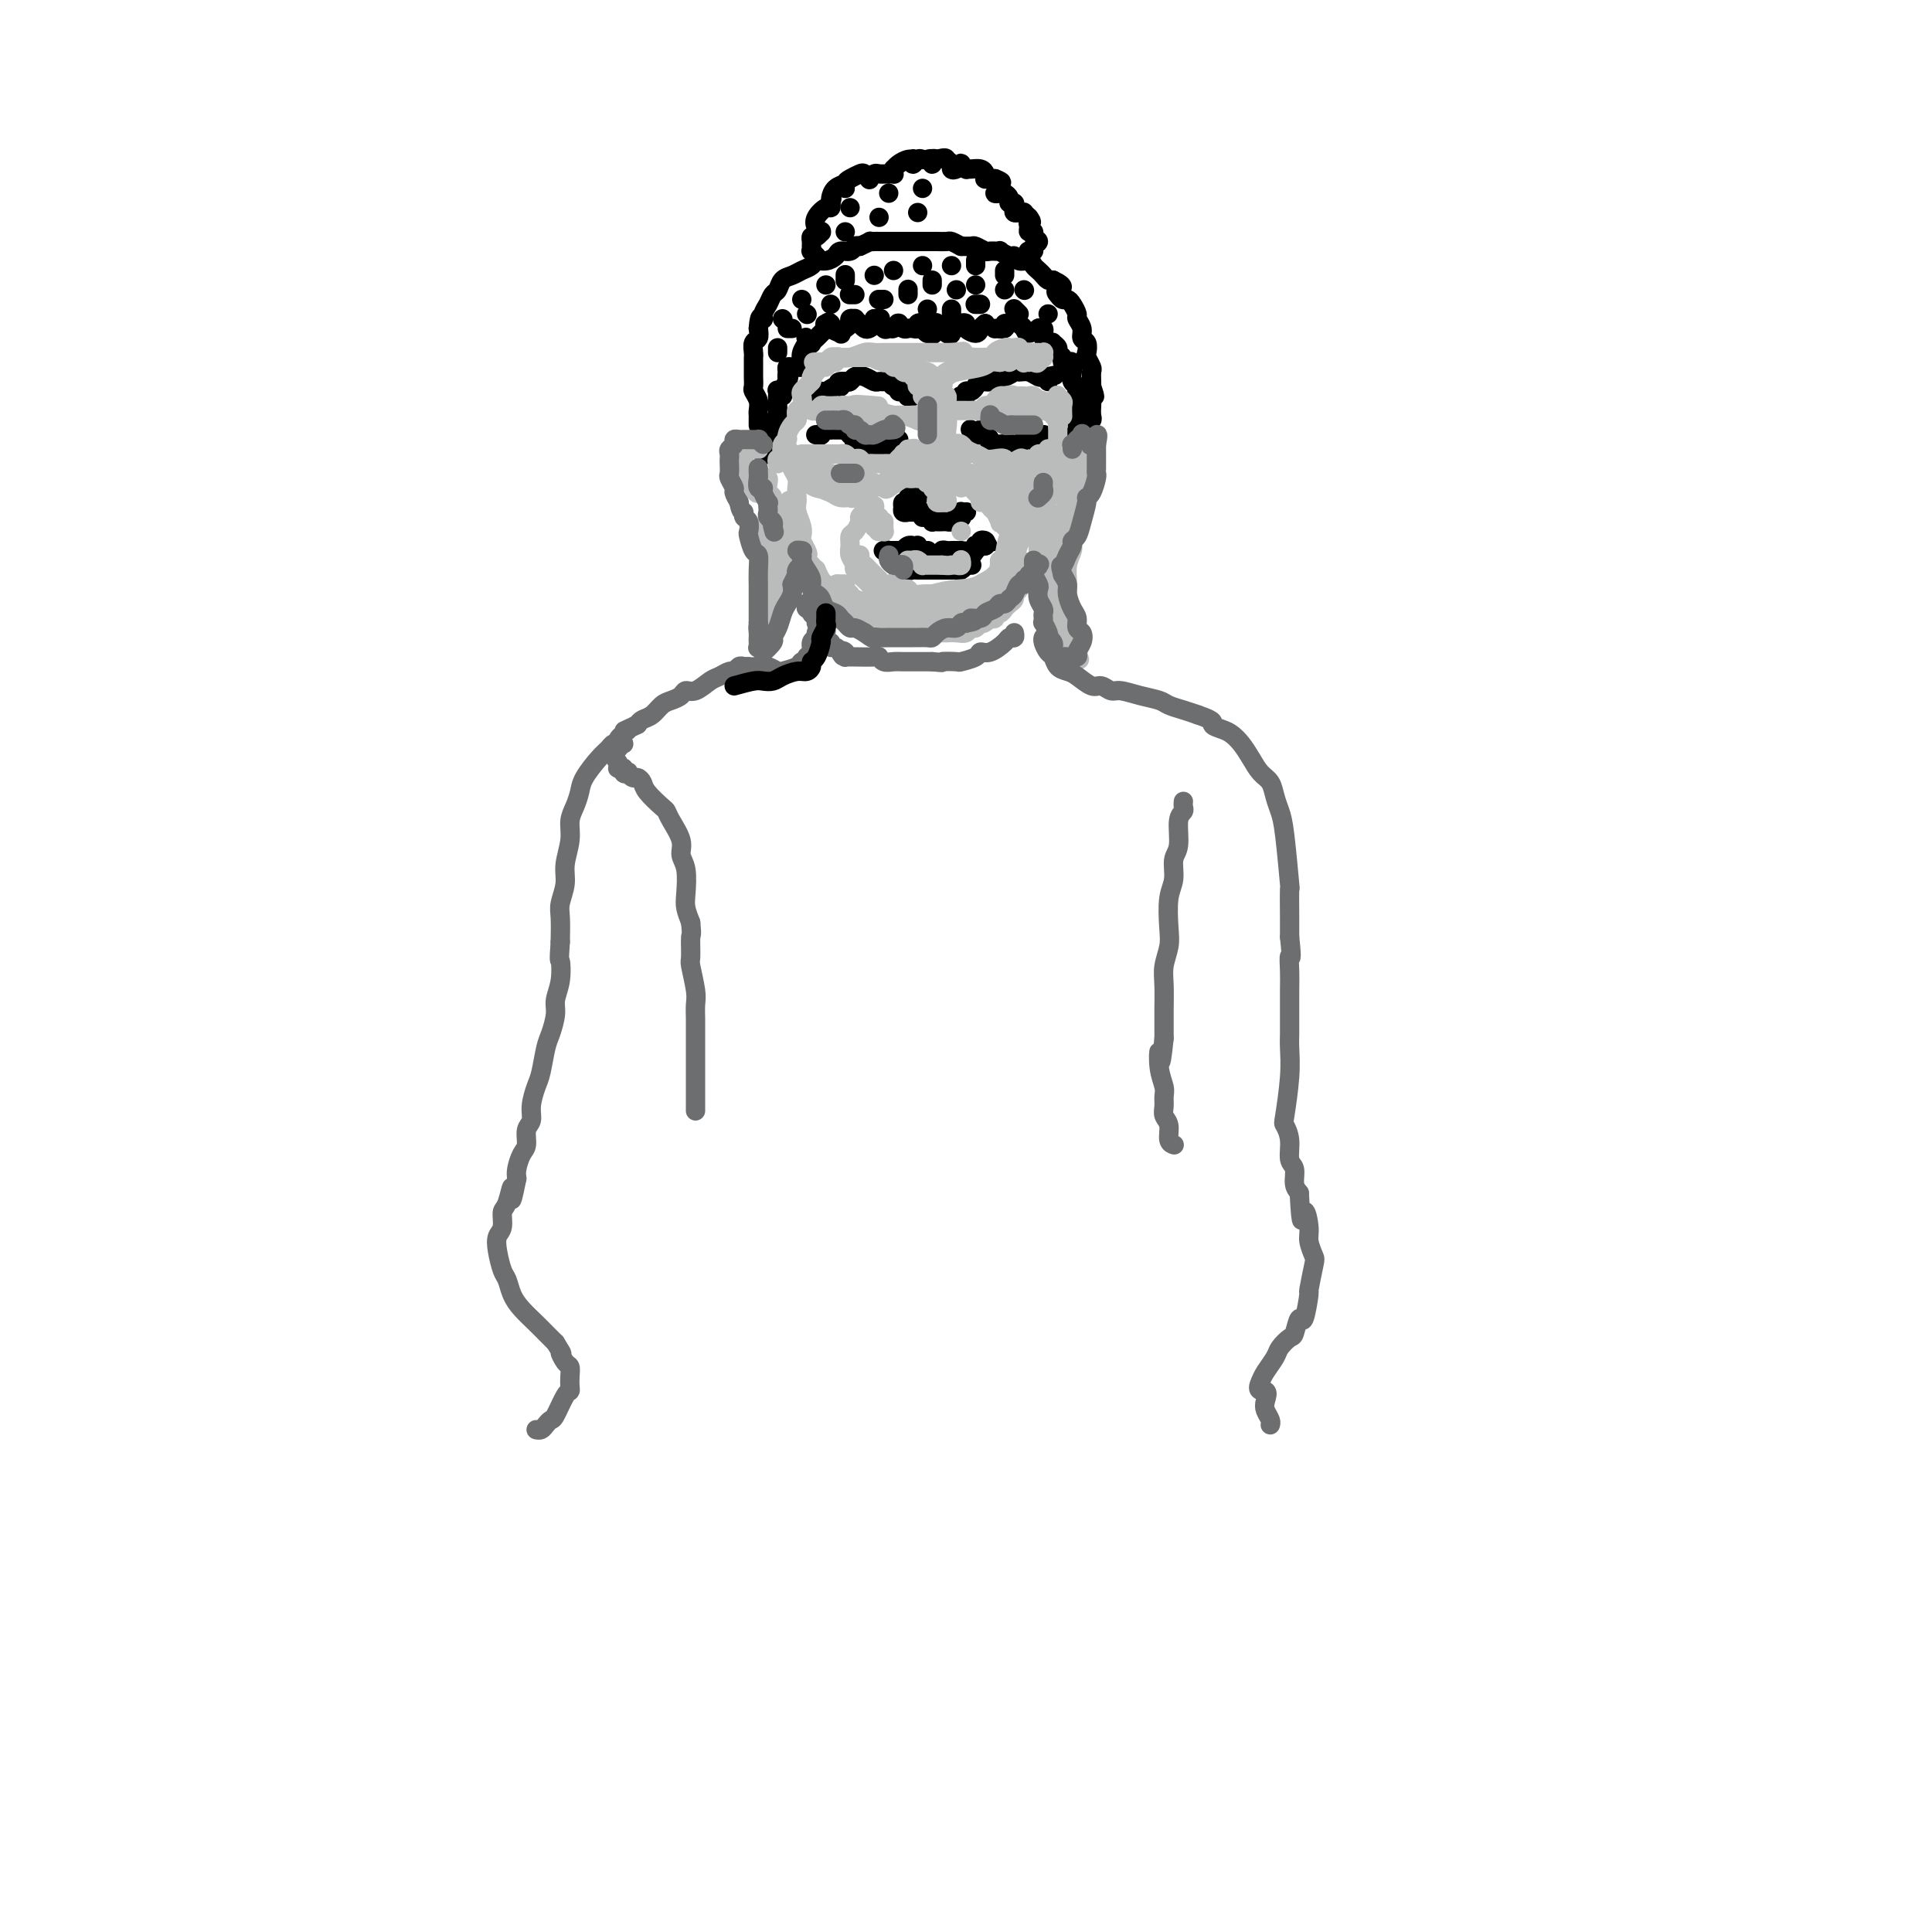 <svg viewBox='0 0 400 400' version='1.1' xmlns='http://www.w3.org/2000/svg' xmlns:xlink='http://www.w3.org/1999/xlink'><g fill='none' stroke='#000000' stroke-width='4' stroke-linecap='round' stroke-linejoin='round'><path d='M159,94c-0.536,-0.000 -1.071,-0.000 -1,0c0.071,0.000 0.750,0.001 1,0c0.250,-0.001 0.071,-0.003 0,0c-0.071,0.003 -0.033,0.011 0,0c0.033,-0.011 0.061,-0.041 0,0c-0.061,0.041 -0.213,0.151 0,0c0.213,-0.151 0.789,-0.565 1,-1c0.211,-0.435 0.058,-0.891 0,-1c-0.058,-0.109 -0.019,0.129 0,0c0.019,-0.129 0.019,-0.626 0,-1c-0.019,-0.374 -0.057,-0.626 0,-1c0.057,-0.374 0.208,-0.870 0,-1c-0.208,-0.130 -0.774,0.106 -1,0c-0.226,-0.106 -0.113,-0.553 0,-1'/><path d='M159,88c0.017,-0.928 0.061,-0.248 0,0c-0.061,0.248 -0.227,0.065 0,0c0.227,-0.065 0.845,-0.010 1,0c0.155,0.010 -0.155,-0.025 0,0c0.155,0.025 0.773,0.109 1,0c0.227,-0.109 0.061,-0.411 0,-1c-0.061,-0.589 -0.016,-1.463 0,-2c0.016,-0.537 0.005,-0.736 0,-1c-0.005,-0.264 -0.002,-0.594 0,-1c0.002,-0.406 0.005,-0.889 0,-1c-0.005,-0.111 -0.016,0.150 0,0c0.016,-0.150 0.060,-0.712 0,-1c-0.060,-0.288 -0.222,-0.304 0,0c0.222,0.304 0.829,0.928 1,1c0.171,0.072 -0.094,-0.408 0,-1c0.094,-0.592 0.547,-1.296 1,-2'/><path d='M163,79c0.615,-1.574 0.154,-1.010 0,-1c-0.154,0.010 0.001,-0.532 0,-1c-0.001,-0.468 -0.158,-0.860 0,-1c0.158,-0.140 0.630,-0.029 1,0c0.370,0.029 0.639,-0.023 1,0c0.361,0.023 0.815,0.122 1,0c0.185,-0.122 0.101,-0.464 0,-1c-0.101,-0.536 -0.219,-1.264 0,-2c0.219,-0.736 0.776,-1.478 1,-2c0.224,-0.522 0.116,-0.822 0,-1c-0.116,-0.178 -0.238,-0.233 0,0c0.238,0.233 0.837,0.753 1,1c0.163,0.247 -0.111,0.221 0,0c0.111,-0.221 0.607,-0.636 1,-1c0.393,-0.364 0.684,-0.675 1,-1c0.316,-0.325 0.658,-0.662 1,-1'/><path d='M171,68c1.256,-1.931 0.397,-1.260 0,-1c-0.397,0.260 -0.331,0.109 0,0c0.331,-0.109 0.929,-0.176 1,0c0.071,0.176 -0.383,0.594 0,1c0.383,0.406 1.604,0.798 2,1c0.396,0.202 -0.034,0.212 0,0c0.034,-0.212 0.530,-0.646 1,-1c0.470,-0.354 0.914,-0.628 1,-1c0.086,-0.372 -0.184,-0.842 0,-1c0.184,-0.158 0.823,-0.003 1,0c0.177,0.003 -0.106,-0.146 0,0c0.106,0.146 0.603,0.586 1,1c0.397,0.414 0.694,0.802 1,1c0.306,0.198 0.621,0.207 1,0c0.379,-0.207 0.823,-0.631 1,-1c0.177,-0.369 0.089,-0.685 0,-1'/><path d='M181,66c1.786,-0.277 1.252,0.032 1,0c-0.252,-0.032 -0.221,-0.405 0,0c0.221,0.405 0.634,1.587 1,2c0.366,0.413 0.686,0.057 1,0c0.314,-0.057 0.623,0.185 1,0c0.377,-0.185 0.822,-0.796 1,-1c0.178,-0.204 0.089,-0.002 0,0c-0.089,0.002 -0.177,-0.195 0,0c0.177,0.195 0.621,0.781 1,1c0.379,0.219 0.694,0.072 1,0c0.306,-0.072 0.603,-0.069 1,0c0.397,0.069 0.894,0.204 1,0c0.106,-0.204 -0.178,-0.745 0,-1c0.178,-0.255 0.817,-0.222 1,0c0.183,0.222 -0.091,0.635 0,1c0.091,0.365 0.545,0.683 1,1'/><path d='M192,69c1.867,0.508 1.034,0.278 1,0c-0.034,-0.278 0.729,-0.603 1,-1c0.271,-0.397 0.048,-0.865 0,-1c-0.048,-0.135 0.077,0.065 0,0c-0.077,-0.065 -0.357,-0.395 0,0c0.357,0.395 1.352,1.514 2,2c0.648,0.486 0.948,0.340 1,0c0.052,-0.340 -0.146,-0.873 0,-1c0.146,-0.127 0.634,0.153 1,0c0.366,-0.153 0.609,-0.737 1,-1c0.391,-0.263 0.932,-0.204 1,0c0.068,0.204 -0.335,0.552 0,1c0.335,0.448 1.409,0.996 2,1c0.591,0.004 0.697,-0.537 1,-1c0.303,-0.463 0.801,-0.846 1,-1c0.199,-0.154 0.100,-0.077 0,0'/><path d='M204,67c2.013,-0.371 1.046,-0.300 1,0c-0.046,0.300 0.828,0.828 1,1c0.172,0.172 -0.357,-0.011 0,0c0.357,0.011 1.601,0.216 2,0c0.399,-0.216 -0.047,-0.854 0,-1c0.047,-0.146 0.589,0.200 1,0c0.411,-0.200 0.692,-0.947 1,-1c0.308,-0.053 0.642,0.589 1,1c0.358,0.411 0.741,0.593 1,1c0.259,0.407 0.395,1.040 1,1c0.605,-0.040 1.678,-0.754 2,-1c0.322,-0.246 -0.107,-0.024 0,0c0.107,0.024 0.750,-0.148 1,0c0.250,0.148 0.106,0.617 0,1c-0.106,0.383 -0.173,0.681 0,1c0.173,0.319 0.587,0.660 1,1'/><path d='M217,71c1.327,0.786 1.144,0.252 1,0c-0.144,-0.252 -0.250,-0.221 0,0c0.250,0.221 0.856,0.634 1,1c0.144,0.366 -0.173,0.687 0,1c0.173,0.313 0.835,0.618 1,1c0.165,0.382 -0.166,0.840 0,1c0.166,0.160 0.828,0.022 1,0c0.172,-0.022 -0.146,0.074 0,0c0.146,-0.074 0.757,-0.317 1,0c0.243,0.317 0.118,1.194 0,2c-0.118,0.806 -0.228,1.539 0,2c0.228,0.461 0.793,0.648 1,1c0.207,0.352 0.055,0.867 0,1c-0.055,0.133 -0.015,-0.118 0,0c0.015,0.118 0.004,0.605 0,1c-0.004,0.395 -0.002,0.697 0,1'/><path d='M223,83c0.928,1.979 0.248,0.926 0,1c-0.248,0.074 -0.066,1.276 0,2c0.066,0.724 0.014,0.971 0,1c-0.014,0.029 0.010,-0.161 0,0c-0.010,0.161 -0.055,0.674 0,1c0.055,0.326 0.211,0.466 0,1c-0.211,0.534 -0.789,1.464 -1,2c-0.211,0.536 -0.057,0.680 0,1c0.057,0.320 0.015,0.817 0,1c-0.015,0.183 -0.004,0.052 0,0c0.004,-0.052 0.002,-0.026 0,0'/><path d='M157,88c-0.000,-0.024 -0.000,-0.047 0,0c0.000,0.047 0.001,0.165 0,0c-0.001,-0.165 -0.004,-0.611 0,-1c0.004,-0.389 0.015,-0.719 0,-1c-0.015,-0.281 -0.057,-0.513 0,-1c0.057,-0.487 0.211,-1.229 0,-2c-0.211,-0.771 -0.789,-1.572 -1,-2c-0.211,-0.428 -0.057,-0.482 0,-1c0.057,-0.518 0.015,-1.500 0,-2c-0.015,-0.500 -0.005,-0.519 0,-1c0.005,-0.481 0.005,-1.423 0,-2c-0.005,-0.577 -0.015,-0.787 0,-1c0.015,-0.213 0.056,-0.428 0,-1c-0.056,-0.572 -0.207,-1.500 0,-2c0.207,-0.500 0.774,-0.571 1,-1c0.226,-0.429 0.113,-1.214 0,-2'/><path d='M157,68c0.239,-3.511 0.838,-2.288 1,-2c0.162,0.288 -0.112,-0.360 0,-1c0.112,-0.640 0.610,-1.271 1,-2c0.390,-0.729 0.670,-1.557 1,-2c0.330,-0.443 0.708,-0.500 1,-1c0.292,-0.500 0.497,-1.445 1,-2c0.503,-0.555 1.303,-0.722 2,-1c0.697,-0.278 1.290,-0.666 2,-1c0.710,-0.334 1.537,-0.615 2,-1c0.463,-0.385 0.562,-0.873 1,-1c0.438,-0.127 1.217,0.106 2,0c0.783,-0.106 1.572,-0.550 2,-1c0.428,-0.450 0.496,-0.904 1,-1c0.504,-0.096 1.443,0.166 2,0c0.557,-0.166 0.730,-0.762 1,-1c0.270,-0.238 0.635,-0.119 1,0'/><path d='M178,51c2.880,-1.309 2.081,-1.083 2,-1c-0.081,0.083 0.556,0.022 1,0c0.444,-0.022 0.697,-0.006 1,0c0.303,0.006 0.658,0.002 1,0c0.342,-0.002 0.673,-0.000 1,0c0.327,0.000 0.650,0.000 1,0c0.350,-0.000 0.727,-0.000 1,0c0.273,0.000 0.440,0.000 1,0c0.560,-0.000 1.511,-0.000 2,0c0.489,0.000 0.516,0.000 1,0c0.484,-0.000 1.424,-0.001 2,0c0.576,0.001 0.787,0.003 1,0c0.213,-0.003 0.428,-0.011 1,0c0.572,0.011 1.500,0.041 2,0c0.500,-0.041 0.571,-0.155 1,0c0.429,0.155 1.214,0.577 2,1'/><path d='M199,51c3.423,-0.004 1.479,-0.015 1,0c-0.479,0.015 0.507,0.057 1,0c0.493,-0.057 0.495,-0.213 1,0c0.505,0.213 1.515,0.793 2,1c0.485,0.207 0.445,0.040 1,0c0.555,-0.040 1.706,0.046 2,0c0.294,-0.046 -0.268,-0.223 0,0c0.268,0.223 1.367,0.847 2,1c0.633,0.153 0.799,-0.166 1,0c0.201,0.166 0.435,0.818 1,1c0.565,0.182 1.461,-0.105 2,0c0.539,0.105 0.722,0.603 1,1c0.278,0.397 0.652,0.694 1,1c0.348,0.306 0.671,0.621 1,1c0.329,0.379 0.666,0.823 1,1c0.334,0.177 0.667,0.089 1,0'/><path d='M218,58c3.179,1.492 1.625,1.722 1,2c-0.625,0.278 -0.321,0.603 0,1c0.321,0.397 0.659,0.865 1,1c0.341,0.135 0.684,-0.063 1,0c0.316,0.063 0.606,0.388 1,1c0.394,0.612 0.894,1.511 1,2c0.106,0.489 -0.182,0.569 0,1c0.182,0.431 0.832,1.214 1,2c0.168,0.786 -0.147,1.577 0,2c0.147,0.423 0.757,0.480 1,1c0.243,0.520 0.118,1.505 0,2c-0.118,0.495 -0.228,0.500 0,1c0.228,0.500 0.793,1.495 1,2c0.207,0.505 0.056,0.521 0,1c-0.056,0.479 -0.016,1.423 0,2c0.016,0.577 0.008,0.789 0,1'/><path d='M226,80c1.238,3.594 0.333,1.579 0,1c-0.333,-0.579 -0.093,0.278 0,1c0.093,0.722 0.040,1.310 0,2c-0.040,0.690 -0.067,1.481 0,2c0.067,0.519 0.228,0.766 0,1c-0.228,0.234 -0.846,0.455 -1,1c-0.154,0.545 0.155,1.414 0,2c-0.155,0.586 -0.773,0.889 -1,1c-0.227,0.111 -0.061,0.030 0,0c0.061,-0.030 0.017,-0.009 0,0c-0.017,0.009 -0.009,0.004 0,0'/><path d='M169,53c-0.030,-0.032 -0.061,-0.064 0,0c0.061,0.064 0.213,0.225 0,0c-0.213,-0.225 -0.790,-0.835 -1,-1c-0.210,-0.165 -0.054,0.114 0,0c0.054,-0.114 0.004,-0.623 0,-1c-0.004,-0.377 0.037,-0.623 0,-1c-0.037,-0.377 -0.153,-0.885 0,-1c0.153,-0.115 0.573,0.163 1,0c0.427,-0.163 0.859,-0.767 1,-1c0.141,-0.233 -0.008,-0.095 0,0c0.008,0.095 0.174,0.145 0,0c-0.174,-0.145 -0.687,-0.486 -1,-1c-0.313,-0.514 -0.424,-1.200 0,-2c0.424,-0.800 1.383,-1.716 2,-2c0.617,-0.284 0.890,0.062 1,0c0.110,-0.062 0.055,-0.531 0,-1'/><path d='M172,42c0.462,-1.710 0.117,-0.486 0,0c-0.117,0.486 -0.007,0.234 0,0c0.007,-0.234 -0.089,-0.450 0,-1c0.089,-0.550 0.363,-1.432 1,-2c0.637,-0.568 1.637,-0.820 2,-1c0.363,-0.180 0.090,-0.286 0,0c-0.090,0.286 0.003,0.965 0,1c-0.003,0.035 -0.102,-0.576 0,-1c0.102,-0.424 0.405,-0.663 1,-1c0.595,-0.337 1.483,-0.774 2,-1c0.517,-0.226 0.663,-0.243 1,0c0.337,0.243 0.867,0.745 1,1c0.133,0.255 -0.129,0.264 0,0c0.129,-0.264 0.650,-0.802 1,-1c0.350,-0.198 0.529,-0.057 1,0c0.471,0.057 1.236,0.028 2,0'/><path d='M184,36c1.462,-0.091 1.116,0.182 1,0c-0.116,-0.182 -0.003,-0.819 0,-1c0.003,-0.181 -0.104,0.094 0,0c0.104,-0.094 0.419,-0.556 1,-1c0.581,-0.444 1.426,-0.869 2,-1c0.574,-0.131 0.875,0.031 1,0c0.125,-0.031 0.075,-0.257 0,0c-0.075,0.257 -0.174,0.996 0,1c0.174,0.004 0.621,-0.726 1,-1c0.379,-0.274 0.689,-0.091 1,0c0.311,0.091 0.622,0.091 1,0c0.378,-0.091 0.823,-0.272 1,0c0.177,0.272 0.086,0.996 0,1c-0.086,0.004 -0.167,-0.713 0,-1c0.167,-0.287 0.584,-0.143 1,0'/><path d='M194,33c1.936,-0.510 1.777,-0.284 2,0c0.223,0.284 0.829,0.625 1,1c0.171,0.375 -0.094,0.784 0,1c0.094,0.216 0.547,0.240 1,0c0.453,-0.240 0.905,-0.744 1,-1c0.095,-0.256 -0.169,-0.265 0,0c0.169,0.265 0.770,0.802 1,1c0.230,0.198 0.090,0.056 0,0c-0.090,-0.056 -0.129,-0.025 0,0c0.129,0.025 0.426,0.045 1,0c0.574,-0.045 1.425,-0.156 2,0c0.575,0.156 0.875,0.578 1,1c0.125,0.422 0.075,0.845 0,1c-0.075,0.155 -0.174,0.042 0,0c0.174,-0.042 0.621,-0.012 1,0c0.379,0.012 0.689,0.006 1,0'/><path d='M206,37c2.063,0.801 1.221,0.802 1,1c-0.221,0.198 0.179,0.592 0,1c-0.179,0.408 -0.938,0.831 -1,1c-0.062,0.169 0.572,0.084 1,0c0.428,-0.084 0.650,-0.166 1,0c0.350,0.166 0.830,0.580 1,1c0.170,0.420 0.032,0.847 0,1c-0.032,0.153 0.043,0.031 0,0c-0.043,-0.031 -0.205,0.030 0,0c0.205,-0.030 0.777,-0.151 1,0c0.223,0.151 0.098,0.576 0,1c-0.098,0.424 -0.167,0.848 0,1c0.167,0.152 0.571,0.030 1,0c0.429,-0.030 0.885,0.030 1,0c0.115,-0.030 -0.110,-0.152 0,0c0.110,0.152 0.555,0.576 1,1'/><path d='M213,45c1.078,1.421 0.274,0.972 0,1c-0.274,0.028 -0.016,0.532 0,1c0.016,0.468 -0.210,0.899 0,1c0.210,0.101 0.856,-0.127 1,0c0.144,0.127 -0.214,0.608 0,1c0.214,0.392 1.000,0.693 1,1c0.000,0.307 -0.784,0.618 -1,1c-0.216,0.382 0.138,0.834 0,1c-0.138,0.166 -0.769,0.044 -1,0c-0.231,-0.044 -0.062,-0.012 0,0c0.062,0.012 0.018,0.003 0,0c-0.018,-0.003 -0.009,-0.002 0,0'/><path d='M161,73c0.000,-0.417 0.000,-0.833 0,-1c0.000,-0.167 0.000,-0.083 0,0'/><path d='M162,66c0.000,0.000 0.100,0.100 0.1,0.1'/><path d='M164,68c-0.417,0.000 -0.833,0.000 -1,0c-0.167,0.000 -0.083,0.000 0,0'/><path d='M166,62c0.000,0.000 0.000,0.000 0,0c0.000,0.000 0.000,0.000 0,0'/><path d='M167,65c0.000,0.000 0.100,0.100 0.1,0.1'/><path d='M171,59c0.000,0.000 0.000,0.000 0,0c0.000,0.000 0.000,-0.000 0,0c-0.000,0.000 0.000,0.000 0,0'/><path d='M172,63c0.000,0.000 0.000,0.000 0,0c0.000,0.000 0.000,0.000 0,0'/><path d='M175,57c0.000,-0.113 0.000,-0.226 0,0c0.000,0.226 0.000,0.792 0,1c0.000,0.208 0.000,0.060 0,0c0.000,-0.060 0.000,-0.030 0,0'/><path d='M176,61c-0.111,0.000 -0.222,0.000 0,0c0.222,0.000 0.778,0.000 1,0c0.222,-0.000 0.111,0.000 0,0'/><path d='M181,57c0.000,0.000 0.000,0.000 0,0c0.000,0.000 0.000,0.000 0,0c0.000,0.000 0.000,0.000 0,0c-0.000,0.000 0.000,0.000 0,0'/><path d='M182,62c0.030,0.000 0.060,0.000 0,0c-0.060,0.000 -0.208,0.000 0,0c0.208,-0.000 0.774,0.000 1,0c0.226,0.000 0.113,0.000 0,0'/><path d='M185,56c0.000,0.000 0.000,0.000 0,0c0.000,0.000 0.000,0.000 0,0c-0.000,0.000 0.000,0.000 0,0'/><path d='M188,60c0.000,0.030 0.000,0.060 0,0c0.000,-0.060 0.000,-0.208 0,0c0.000,0.208 0.000,0.774 0,1c0.000,0.226 0.000,0.113 0,0'/><path d='M191,55c0.000,0.000 0.000,0.000 0,0c0.000,0.000 0.000,0.000 0,0c0.000,-0.000 0.000,0.000 0,0'/><path d='M193,59c0.000,-0.417 0.000,-0.833 0,-1c0.000,-0.167 0.000,-0.083 0,0'/><path d='M192,64c0.000,0.000 0.000,0.000 0,0c0.000,0.000 0.000,0.000 0,0'/><path d='M197,55c0.000,0.000 0.000,0.000 0,0c0.000,0.000 0.000,0.000 0,0c0.000,-0.000 0.000,0.000 0,0'/><path d='M198,60c0.000,0.000 0.000,0.000 0,0c0.000,0.000 0.000,0.000 0,0c0.000,0.000 0.000,0.000 0,0'/><path d='M197,65c0.000,-0.417 0.000,-0.833 0,-1c0.000,-0.167 0.000,-0.083 0,0'/><path d='M202,54c0.000,-0.111 0.000,-0.222 0,0c0.000,0.222 0.000,0.778 0,1c-0.000,0.222 0.000,0.111 0,0'/><path d='M202,59c0.000,0.000 0.000,0.000 0,0c0.000,0.000 0.000,0.000 0,0'/><path d='M202,63c0.030,0.000 0.060,0.000 0,0c-0.060,0.000 -0.208,0.000 0,0c0.208,0.000 0.774,0.000 1,0c0.226,0.000 0.113,0.000 0,0'/><path d='M208,56c0.000,0.422 0.000,0.844 0,1c0.000,0.156 -0.000,0.044 0,0c0.000,-0.044 0.000,-0.022 0,0'/><path d='M208,60c0.000,0.000 0.000,0.000 0,0c0.000,0.000 0.000,0.000 0,0'/><path d='M212,60c0.000,0.000 0.100,0.100 0.1,0.1'/><path d='M211,65c-0.423,-0.423 -0.845,-0.845 -1,-1c-0.155,-0.155 -0.042,-0.042 0,0c0.042,0.042 0.012,0.012 0,0c-0.012,-0.012 -0.006,-0.006 0,0'/><path d='M217,65c0.000,0.000 0.000,0.000 0,0c0.000,0.000 0.000,0.000 0,0c0.000,0.000 0.000,0.000 0,0'/><path d='M175,48c0.000,0.000 0.000,0.000 0,0c0.000,0.000 0.000,0.000 0,0c0.000,-0.000 0.000,0.000 0,0'/><path d='M176,43c0.000,0.000 0.000,0.000 0,0c0.000,0.000 0.000,0.000 0,0c0.000,0.000 0.000,0.000 0,0'/><path d='M182,45c0.000,0.000 0.000,0.000 0,0c0.000,0.000 0.000,0.000 0,0'/><path d='M184,40c0.000,0.000 0.000,0.000 0,0c0.000,0.000 0.000,0.000 0,0'/><path d='M191,39c0.000,0.000 0.000,0.000 0,0c0.000,0.000 0.000,0.000 0,0'/><path d='M190,44c0.000,0.000 0.000,0.000 0,0c0.000,0.000 0.000,0.000 0,0c0.000,0.000 0.000,0.000 0,0'/><path d='M189,82c0.112,0.008 0.223,0.016 0,0c-0.223,-0.016 -0.782,-0.056 -1,0c-0.218,0.056 -0.096,0.207 0,0c0.096,-0.207 0.166,-0.772 0,-1c-0.166,-0.228 -0.569,-0.117 -1,0c-0.431,0.117 -0.889,0.242 -1,0c-0.111,-0.242 0.125,-0.850 0,-1c-0.125,-0.150 -0.610,0.157 -1,0c-0.390,-0.157 -0.685,-0.778 -1,-1c-0.315,-0.222 -0.652,-0.047 -1,0c-0.348,0.047 -0.709,-0.036 -1,0c-0.291,0.036 -0.512,0.192 -1,0c-0.488,-0.192 -1.244,-0.732 -2,-1c-0.756,-0.268 -1.511,-0.264 -2,0c-0.489,0.264 -0.711,0.790 -1,1c-0.289,0.210 -0.644,0.105 -1,0'/><path d='M175,79c-2.357,-0.220 -1.248,0.729 -1,1c0.248,0.271 -0.364,-0.138 -1,0c-0.636,0.138 -1.295,0.821 -2,1c-0.705,0.179 -1.457,-0.148 -2,0c-0.543,0.148 -0.877,0.771 -1,1c-0.123,0.229 -0.035,0.066 0,0c0.035,-0.066 0.018,-0.033 0,0'/><path d='M199,82c0.032,0.009 0.064,0.017 0,0c-0.064,-0.017 -0.224,-0.060 0,0c0.224,0.060 0.832,0.222 1,0c0.168,-0.222 -0.106,-0.829 0,-1c0.106,-0.171 0.591,0.094 1,0c0.409,-0.094 0.742,-0.546 1,-1c0.258,-0.454 0.440,-0.910 1,-1c0.560,-0.090 1.497,0.186 2,0c0.503,-0.186 0.571,-0.836 1,-1c0.429,-0.164 1.218,0.156 2,0c0.782,-0.156 1.557,-0.788 2,-1c0.443,-0.212 0.552,-0.004 1,0c0.448,0.004 1.233,-0.195 2,0c0.767,0.195 1.514,0.783 2,1c0.486,0.217 0.710,0.062 1,0c0.290,-0.062 0.645,-0.031 1,0'/><path d='M217,78c2.785,-0.603 0.746,-0.110 0,0c-0.746,0.110 -0.201,-0.163 0,0c0.201,0.163 0.057,0.761 0,1c-0.057,0.239 -0.029,0.120 0,0'/><path d='M169,90c-0.009,0.001 -0.017,0.001 0,0c0.017,-0.001 0.060,-0.004 0,0c-0.060,0.004 -0.222,0.015 0,0c0.222,-0.015 0.829,-0.057 1,0c0.171,0.057 -0.095,0.211 0,0c0.095,-0.211 0.551,-0.789 1,-1c0.449,-0.211 0.891,-0.057 1,0c0.109,0.057 -0.115,0.015 0,0c0.115,-0.015 0.570,-0.004 1,0c0.430,0.004 0.837,0.000 1,0c0.163,-0.000 0.082,0.004 0,0c-0.082,-0.004 -0.166,-0.015 0,0c0.166,0.015 0.580,0.056 1,0c0.420,-0.056 0.844,-0.207 1,0c0.156,0.207 0.045,0.774 0,1c-0.045,0.226 -0.022,0.113 0,0'/><path d='M176,90c1.323,0.167 1.132,0.584 1,1c-0.132,0.416 -0.205,0.830 0,1c0.205,0.170 0.689,0.095 1,0c0.311,-0.095 0.450,-0.211 1,0c0.550,0.211 1.510,0.750 2,1c0.490,0.250 0.510,0.211 1,0c0.490,-0.211 1.452,-0.592 2,-1c0.548,-0.408 0.683,-0.841 1,-1c0.317,-0.159 0.816,-0.043 1,0c0.184,0.043 0.053,0.012 0,0c-0.053,-0.012 -0.026,-0.006 0,0'/><path d='M201,89c-0.009,-0.008 -0.018,-0.017 0,0c0.018,0.017 0.061,0.058 0,0c-0.061,-0.058 -0.228,-0.215 0,0c0.228,0.215 0.849,0.803 1,1c0.151,0.197 -0.170,0.004 0,0c0.170,-0.004 0.830,0.181 1,0c0.170,-0.181 -0.150,-0.728 0,-1c0.150,-0.272 0.771,-0.270 1,0c0.229,0.270 0.065,0.807 0,1c-0.065,0.193 -0.032,0.041 0,0c0.032,-0.041 0.064,0.028 0,0c-0.064,-0.028 -0.223,-0.152 0,0c0.223,0.152 0.829,0.579 1,1c0.171,0.421 -0.094,0.834 0,1c0.094,0.166 0.547,0.083 1,0'/><path d='M206,92c0.952,0.464 0.832,0.125 1,0c0.168,-0.125 0.622,-0.037 1,0c0.378,0.037 0.679,0.024 1,0c0.321,-0.024 0.663,-0.058 1,0c0.337,0.058 0.669,0.208 1,0c0.331,-0.208 0.662,-0.774 1,-1c0.338,-0.226 0.683,-0.113 1,0c0.317,0.113 0.607,0.226 1,0c0.393,-0.226 0.890,-0.793 1,-1c0.110,-0.207 -0.167,-0.056 0,0c0.167,0.056 0.777,0.015 1,0c0.223,-0.015 0.060,-0.004 0,0c-0.060,0.004 -0.017,0.001 0,0c0.017,-0.001 0.009,-0.001 0,0'/><path d='M190,103c0.111,-0.001 0.222,-0.001 0,0c-0.222,0.001 -0.776,0.004 -1,0c-0.224,-0.004 -0.116,-0.016 0,0c0.116,0.016 0.241,0.061 0,0c-0.241,-0.061 -0.849,-0.228 -1,0c-0.151,0.228 0.155,0.849 0,1c-0.155,0.151 -0.769,-0.170 -1,0c-0.231,0.170 -0.077,0.830 0,1c0.077,0.170 0.077,-0.151 0,0c-0.077,0.151 -0.232,0.772 0,1c0.232,0.228 0.850,0.061 1,0c0.150,-0.061 -0.170,-0.016 0,0c0.170,0.016 0.829,0.004 1,0c0.171,-0.004 -0.146,-0.001 0,0c0.146,0.001 0.756,0.000 1,0c0.244,-0.000 0.122,-0.000 0,0'/><path d='M190,106c0.690,0.249 0.916,-0.129 1,0c0.084,0.129 0.025,0.766 0,1c-0.025,0.234 -0.017,0.067 0,0c0.017,-0.067 0.042,-0.032 0,0c-0.042,0.032 -0.152,0.061 0,0c0.152,-0.061 0.565,-0.212 1,0c0.435,0.212 0.890,0.789 1,1c0.110,0.211 -0.125,0.057 0,0c0.125,-0.057 0.611,-0.018 1,0c0.389,0.018 0.682,0.015 1,0c0.318,-0.015 0.663,-0.043 1,0c0.337,0.043 0.668,0.155 1,0c0.332,-0.155 0.666,-0.578 1,-1'/><path d='M198,107c1.460,0.215 1.109,0.254 1,0c-0.109,-0.254 0.023,-0.800 0,-1c-0.023,-0.200 -0.202,-0.054 0,0c0.202,0.054 0.785,0.014 1,0c0.215,-0.014 0.061,-0.004 0,0c-0.061,0.004 -0.031,0.002 0,0'/><path d='M192,114c-0.030,0.001 -0.059,0.001 0,0c0.059,-0.001 0.208,-0.004 0,0c-0.208,0.004 -0.773,0.015 -1,0c-0.227,-0.015 -0.117,-0.057 0,0c0.117,0.057 0.242,0.212 0,0c-0.242,-0.212 -0.852,-0.790 -1,-1c-0.148,-0.210 0.167,-0.053 0,0c-0.167,0.053 -0.814,0.000 -1,0c-0.186,-0.000 0.090,0.053 0,0c-0.090,-0.053 -0.546,-0.210 -1,0c-0.454,0.210 -0.905,0.788 -1,1c-0.095,0.212 0.167,0.057 0,0c-0.167,-0.057 -0.762,-0.016 -1,0c-0.238,0.016 -0.119,0.008 0,0'/><path d='M186,114c-1.171,0.225 -1.097,0.789 -1,1c0.097,0.211 0.218,0.071 0,0c-0.218,-0.071 -0.777,-0.072 -1,0c-0.223,0.072 -0.112,0.215 0,0c0.112,-0.215 0.225,-0.790 0,-1c-0.225,-0.210 -0.788,-0.056 -1,0c-0.212,0.056 -0.073,0.015 0,0c0.073,-0.015 0.079,-0.004 0,0c-0.079,0.004 -0.242,0.001 0,0c0.242,-0.001 0.891,-0.001 1,0c0.109,0.001 -0.322,0.004 0,0c0.322,-0.004 1.396,-0.015 2,0c0.604,0.015 0.739,0.056 1,0c0.261,-0.056 0.647,-0.207 1,0c0.353,0.207 0.672,0.774 1,1c0.328,0.226 0.664,0.113 1,0'/><path d='M190,115c1.244,0.155 0.856,0.041 1,0c0.144,-0.041 0.822,-0.011 1,0c0.178,0.011 -0.144,0.003 0,0c0.144,-0.003 0.756,-0.001 1,0c0.244,0.001 0.122,0.000 0,0'/><path d='M194,115c-0.120,-0.030 -0.239,-0.061 0,0c0.239,0.061 0.837,0.212 1,0c0.163,-0.212 -0.110,-0.789 0,-1c0.110,-0.211 0.602,-0.057 1,0c0.398,0.057 0.702,0.016 1,0c0.298,-0.016 0.592,-0.008 1,0c0.408,0.008 0.931,0.016 1,0c0.069,-0.016 -0.317,-0.056 0,0c0.317,0.056 1.338,0.208 2,0c0.662,-0.208 0.966,-0.774 1,-1c0.034,-0.226 -0.201,-0.110 0,0c0.201,0.110 0.837,0.215 1,0c0.163,-0.215 -0.149,-0.750 0,-1c0.149,-0.250 0.757,-0.214 1,0c0.243,0.214 0.122,0.607 0,1'/><path d='M204,113c1.306,-0.297 -0.427,-0.041 -1,0c-0.573,0.041 0.016,-0.133 0,0c-0.016,0.133 -0.638,0.572 -1,1c-0.362,0.428 -0.464,0.846 -1,1c-0.536,0.154 -1.506,0.045 -2,0c-0.494,-0.045 -0.510,-0.026 -1,0c-0.490,0.026 -1.452,0.059 -2,0c-0.548,-0.059 -0.683,-0.212 -1,0c-0.317,0.212 -0.816,0.788 -1,1c-0.184,0.212 -0.053,0.061 0,0c0.053,-0.061 0.026,-0.030 0,0'/><path d='M185,117c0.416,0.002 0.832,0.004 1,0c0.168,-0.004 0.086,-0.015 0,0c-0.086,0.015 -0.178,0.057 0,0c0.178,-0.057 0.625,-0.211 1,0c0.375,0.211 0.678,0.789 1,1c0.322,0.211 0.664,0.057 1,0c0.336,-0.057 0.668,-0.015 1,0c0.332,0.015 0.665,0.004 1,0c0.335,-0.004 0.671,-0.001 1,0c0.329,0.001 0.652,0.000 1,0c0.348,-0.000 0.723,0.001 1,0c0.277,-0.001 0.456,-0.004 1,0c0.544,0.004 1.452,0.015 2,0c0.548,-0.015 0.734,-0.056 1,0c0.266,0.056 0.610,0.207 1,0c0.390,-0.207 0.826,-0.774 1,-1c0.174,-0.226 0.087,-0.113 0,0'/><path d='M200,117c2.333,0.000 0.667,0.000 0,0c-0.667,-0.000 -0.333,0.000 0,0'/></g>
<g fill='none' stroke='#BABBBB' stroke-width='4' stroke-linecap='round' stroke-linejoin='round'><path d='M188,116c-0.008,-0.000 -0.016,-0.000 0,0c0.016,0.000 0.056,0.000 0,0c-0.056,-0.000 -0.209,-0.001 0,0c0.209,0.001 0.778,0.004 1,0c0.222,-0.004 0.097,-0.015 0,0c-0.097,0.015 -0.165,0.057 0,0c0.165,-0.057 0.564,-0.211 1,0c0.436,0.211 0.908,0.789 1,1c0.092,0.211 -0.196,0.057 0,0c0.196,-0.057 0.876,-0.015 1,0c0.124,0.015 -0.307,0.004 0,0c0.307,-0.004 1.352,-0.001 2,0c0.648,0.001 0.899,0.000 1,0c0.101,-0.000 0.050,-0.000 0,0'/><path d='M195,117c1.548,0.154 1.917,0.037 2,0c0.083,-0.037 -0.121,0.004 0,0c0.121,-0.004 0.568,-0.054 1,0c0.432,0.054 0.848,0.210 1,0c0.152,-0.210 0.041,-0.787 0,-1c-0.041,-0.213 -0.012,-0.061 0,0c0.012,0.061 0.006,0.030 0,0'/><path d='M157,93c0.009,0.000 0.018,0.000 0,0c-0.018,-0.000 -0.061,-0.000 0,0c0.061,0.000 0.228,0.000 0,0c-0.228,-0.000 -0.849,-0.001 -1,0c-0.151,0.001 0.170,0.003 0,0c-0.170,-0.003 -0.830,-0.012 -1,0c-0.170,0.012 0.151,0.045 0,0c-0.151,-0.045 -0.772,-0.167 -1,0c-0.228,0.167 -0.062,0.622 0,1c0.062,0.378 0.019,0.679 0,1c-0.019,0.321 -0.016,0.663 0,1c0.016,0.337 0.043,0.668 0,1c-0.043,0.332 -0.156,0.666 0,1c0.156,0.334 0.580,0.667 1,1c0.420,0.333 0.834,0.667 1,1c0.166,0.333 0.083,0.667 0,1'/><path d='M156,101c0.536,1.464 0.876,1.125 1,1c0.124,-0.125 0.033,-0.037 0,0c-0.033,0.037 -0.009,0.021 0,0c0.009,-0.021 0.002,-0.048 0,0c-0.002,0.048 -0.000,0.171 0,0c0.000,-0.171 -0.001,-0.634 0,-1c0.001,-0.366 0.004,-0.634 0,-1c-0.004,-0.366 -0.015,-0.830 0,-1c0.015,-0.170 0.057,-0.046 0,0c-0.057,0.046 -0.211,0.012 0,0c0.211,-0.012 0.789,-0.003 1,0c0.211,0.003 0.057,0.001 0,0c-0.057,-0.001 -0.015,-0.000 0,0c0.015,0.000 0.004,0.000 0,0c-0.004,-0.000 -0.002,-0.000 0,0'/><path d='M158,99c0.531,-0.339 0.859,-0.187 1,0c0.141,0.187 0.094,0.410 0,1c-0.094,0.590 -0.236,1.548 0,2c0.236,0.452 0.848,0.399 1,1c0.152,0.601 -0.156,1.856 0,3c0.156,1.144 0.778,2.175 1,3c0.222,0.825 0.045,1.443 0,2c-0.045,0.557 0.040,1.053 0,2c-0.040,0.947 -0.207,2.346 0,3c0.207,0.654 0.788,0.562 1,1c0.212,0.438 0.054,1.406 0,2c-0.054,0.594 -0.003,0.814 0,1c0.003,0.186 -0.040,0.339 0,0c0.040,-0.339 0.165,-1.168 0,-2c-0.165,-0.832 -0.618,-1.666 -1,-3c-0.382,-1.334 -0.691,-3.167 -1,-5'/><path d='M160,110c-0.326,-1.789 -0.140,-1.760 0,-2c0.140,-0.240 0.233,-0.748 0,-1c-0.233,-0.252 -0.791,-0.250 -1,0c-0.209,0.250 -0.070,0.746 0,1c0.070,0.254 0.071,0.266 0,1c-0.071,0.734 -0.215,2.189 0,3c0.215,0.811 0.790,0.976 1,2c0.210,1.024 0.056,2.907 0,4c-0.056,1.093 -0.015,1.396 0,2c0.015,0.604 0.004,1.509 0,2c-0.004,0.491 -0.000,0.569 0,1c0.000,0.431 -0.003,1.215 0,2c0.003,0.785 0.011,1.571 0,2c-0.011,0.429 -0.041,0.500 0,1c0.041,0.500 0.155,1.429 0,2c-0.155,0.571 -0.577,0.786 -1,1'/><path d='M159,131c-0.094,3.934 0.171,1.768 0,1c-0.171,-0.768 -0.779,-0.138 -1,0c-0.221,0.138 -0.056,-0.214 0,0c0.056,0.214 0.004,0.995 0,1c-0.004,0.005 0.039,-0.767 0,-1c-0.039,-0.233 -0.161,0.072 0,0c0.161,-0.072 0.603,-0.522 1,-1c0.397,-0.478 0.747,-0.984 1,-2c0.253,-1.016 0.407,-2.541 1,-4c0.593,-1.459 1.623,-2.852 2,-4c0.377,-1.148 0.101,-2.051 0,-3c-0.101,-0.949 -0.027,-1.945 0,-3c0.027,-1.055 0.007,-2.169 0,-3c-0.007,-0.831 -0.002,-1.377 0,-2c0.002,-0.623 0.001,-1.321 0,-2c-0.001,-0.679 -0.000,-1.340 0,-2'/><path d='M163,106c0.667,-4.167 0.333,-2.083 0,0'/><path d='M161,96c-0.111,-0.439 -0.222,-0.877 0,-1c0.222,-0.123 0.777,0.070 1,0c0.223,-0.070 0.115,-0.404 0,-1c-0.115,-0.596 -0.237,-1.455 0,-2c0.237,-0.545 0.834,-0.776 1,-1c0.166,-0.224 -0.100,-0.442 0,-1c0.100,-0.558 0.566,-1.458 1,-2c0.434,-0.542 0.834,-0.726 1,-1c0.166,-0.274 0.096,-0.636 0,-1c-0.096,-0.364 -0.218,-0.728 0,-1c0.218,-0.272 0.776,-0.450 1,-1c0.224,-0.550 0.115,-1.471 0,-2c-0.115,-0.529 -0.237,-0.668 0,-1c0.237,-0.332 0.833,-0.859 1,-1c0.167,-0.141 -0.095,0.102 0,0c0.095,-0.102 0.548,-0.551 1,-1'/><path d='M168,79c1.019,-2.791 0.066,-1.269 0,-1c-0.066,0.269 0.756,-0.717 1,-1c0.244,-0.283 -0.088,0.135 0,0c0.088,-0.135 0.597,-0.825 1,-1c0.403,-0.175 0.699,0.163 1,0c0.301,-0.163 0.605,-0.828 1,-1c0.395,-0.172 0.879,0.150 1,0c0.121,-0.150 -0.122,-0.772 0,-1c0.122,-0.228 0.609,-0.061 1,0c0.391,0.061 0.686,0.016 1,0c0.314,-0.016 0.648,-0.004 1,0c0.352,0.004 0.723,0.001 1,0c0.277,-0.001 0.459,-0.000 1,0c0.541,0.000 1.440,0.000 2,0c0.560,-0.000 0.780,-0.000 1,0'/><path d='M181,74c1.886,-0.833 0.102,-0.415 0,0c-0.102,0.415 1.478,0.828 2,1c0.522,0.172 -0.015,0.102 0,0c0.015,-0.102 0.581,-0.237 1,0c0.419,0.237 0.691,0.847 1,1c0.309,0.153 0.656,-0.151 1,0c0.344,0.151 0.684,0.758 1,1c0.316,0.242 0.607,0.120 1,0c0.393,-0.120 0.889,-0.238 1,0c0.111,0.238 -0.163,0.833 0,1c0.163,0.167 0.762,-0.095 1,0c0.238,0.095 0.116,0.548 0,1c-0.116,0.452 -0.227,0.905 0,1c0.227,0.095 0.792,-0.167 1,0c0.208,0.167 0.059,0.762 0,1c-0.059,0.238 -0.030,0.119 0,0'/><path d='M191,81c1.487,1.266 0.203,0.930 0,1c-0.203,0.070 0.674,0.545 1,1c0.326,0.455 0.101,0.892 0,1c-0.101,0.108 -0.079,-0.111 0,0c0.079,0.111 0.213,0.551 0,1c-0.213,0.449 -0.775,0.905 -1,1c-0.225,0.095 -0.113,-0.171 0,0c0.113,0.171 0.226,0.778 0,1c-0.226,0.222 -0.793,0.060 -1,0c-0.207,-0.060 -0.056,-0.016 0,0c0.056,0.016 0.016,0.005 0,0c-0.016,-0.005 -0.008,-0.002 0,0'/><path d='M169,85c-0.423,0.000 -0.845,0.000 -1,0c-0.155,-0.000 -0.042,-0.000 0,0c0.042,0.000 0.014,0.001 0,0c-0.014,-0.001 -0.015,-0.004 0,0c0.015,0.004 0.044,0.015 0,0c-0.044,-0.015 -0.162,-0.057 0,0c0.162,0.057 0.603,0.211 1,0c0.397,-0.211 0.750,-0.788 1,-1c0.250,-0.212 0.395,-0.058 1,0c0.605,0.058 1.669,0.019 2,0c0.331,-0.019 -0.070,-0.019 0,0c0.070,0.019 0.610,0.058 1,0c0.390,-0.058 0.630,-0.211 1,0c0.370,0.211 0.869,0.788 1,1c0.131,0.212 -0.105,0.061 0,0c0.105,-0.061 0.553,-0.030 1,0'/><path d='M177,85c1.194,0.242 0.180,0.849 0,1c-0.180,0.151 0.473,-0.152 1,0c0.527,0.152 0.929,0.760 1,1c0.071,0.240 -0.188,0.113 0,0c0.188,-0.113 0.824,-0.213 1,0c0.176,0.213 -0.106,0.737 0,1c0.106,0.263 0.602,0.263 1,0c0.398,-0.263 0.699,-0.788 1,-1c0.301,-0.212 0.602,-0.109 1,0c0.398,0.109 0.894,0.225 1,0c0.106,-0.225 -0.179,-0.792 0,-1c0.179,-0.208 0.821,-0.056 1,0c0.179,0.056 -0.107,0.015 0,0c0.107,-0.015 0.606,-0.004 1,0c0.394,0.004 0.684,0.001 1,0c0.316,-0.001 0.658,-0.001 1,0'/><path d='M188,86c1.882,0.094 1.088,-0.171 1,0c-0.088,0.171 0.529,0.779 1,1c0.471,0.221 0.796,0.055 1,0c0.204,-0.055 0.288,0.000 0,0c-0.288,-0.000 -0.948,-0.055 -1,0c-0.052,0.055 0.506,0.221 0,0c-0.506,-0.221 -2.074,-0.830 -3,-1c-0.926,-0.170 -1.208,0.098 -2,0c-0.792,-0.098 -2.092,-0.562 -3,-1c-0.908,-0.438 -1.424,-0.849 -2,-1c-0.576,-0.151 -1.214,-0.040 -2,0c-0.786,0.040 -1.722,0.011 -2,0c-0.278,-0.011 0.101,-0.003 0,0c-0.101,0.003 -0.681,0.001 -1,0c-0.319,-0.001 -0.377,-0.000 0,0c0.377,0.000 1.188,0.000 2,0'/><path d='M177,84c-1.289,-0.467 2.489,-0.133 4,0c1.511,0.133 0.756,0.067 0,0'/><path d='M198,85c-0.009,-0.000 -0.017,-0.000 0,0c0.017,0.000 0.061,0.000 0,0c-0.061,-0.000 -0.227,-0.000 0,0c0.227,0.000 0.849,0.000 1,0c0.151,-0.000 -0.167,-0.000 0,0c0.167,0.000 0.818,0.001 1,0c0.182,-0.001 -0.106,-0.004 0,0c0.106,0.004 0.606,0.016 1,0c0.394,-0.016 0.683,-0.060 1,0c0.317,0.060 0.662,0.222 1,0c0.338,-0.222 0.669,-0.830 1,-1c0.331,-0.170 0.663,0.098 1,0c0.337,-0.098 0.678,-0.562 1,-1c0.322,-0.438 0.625,-0.849 1,-1c0.375,-0.151 0.821,-0.043 1,0c0.179,0.043 0.089,0.022 0,0'/><path d='M208,82c1.952,-0.464 1.832,-0.125 2,0c0.168,0.125 0.623,0.037 1,0c0.377,-0.037 0.675,-0.024 1,0c0.325,0.024 0.679,0.058 1,0c0.321,-0.058 0.611,-0.209 1,0c0.389,0.209 0.876,0.778 1,1c0.124,0.222 -0.114,0.098 0,0c0.114,-0.098 0.581,-0.170 1,0c0.419,0.170 0.790,0.581 1,1c0.210,0.419 0.261,0.844 0,1c-0.261,0.156 -0.832,0.042 -1,0c-0.168,-0.042 0.068,-0.011 0,0c-0.068,0.011 -0.442,0.003 -1,0c-0.558,-0.003 -1.302,-0.001 -2,0c-0.698,0.001 -1.349,0.000 -2,0'/><path d='M211,85c-1.352,0.171 -1.733,0.097 -2,0c-0.267,-0.097 -0.422,-0.218 -1,0c-0.578,0.218 -1.580,0.776 -2,1c-0.420,0.224 -0.257,0.112 0,0c0.257,-0.112 0.609,-0.226 1,0c0.391,0.226 0.822,0.793 1,1c0.178,0.207 0.103,0.055 0,0c-0.103,-0.055 -0.232,-0.014 0,0c0.232,0.014 0.826,-0.000 1,0c0.174,0.000 -0.073,0.015 0,0c0.073,-0.015 0.467,-0.059 1,0c0.533,0.059 1.205,0.222 2,0c0.795,-0.222 1.714,-0.829 2,-1c0.286,-0.171 -0.061,0.094 0,0c0.061,-0.094 0.531,-0.547 1,-1'/><path d='M215,85c1.305,-0.001 1.068,-0.004 1,0c-0.068,0.004 0.034,0.015 0,0c-0.034,-0.015 -0.205,-0.057 0,0c0.205,0.057 0.787,0.211 1,0c0.213,-0.211 0.057,-0.789 0,-1c-0.057,-0.211 -0.016,-0.056 0,0c0.016,0.056 0.008,0.014 0,0c-0.008,-0.014 -0.016,-0.001 0,0c0.016,0.001 0.056,-0.011 0,0c-0.056,0.011 -0.207,0.044 0,0c0.207,-0.044 0.774,-0.167 1,0c0.226,0.167 0.112,0.622 0,1c-0.112,0.378 -0.223,0.679 0,1c0.223,0.321 0.778,0.663 1,1c0.222,0.337 0.111,0.668 0,1'/><path d='M219,88c0.155,0.554 0.041,-0.063 0,0c-0.041,0.063 -0.011,0.804 0,1c0.011,0.196 0.003,-0.155 0,0c-0.003,0.155 -0.001,0.815 0,1c0.001,0.185 0.000,-0.104 0,0c-0.000,0.104 0.000,0.601 0,1c-0.000,0.399 -0.000,0.698 0,1c0.000,0.302 0.001,0.606 0,1c-0.001,0.394 -0.004,0.878 0,1c0.004,0.122 0.015,-0.118 0,0c-0.015,0.118 -0.057,0.595 0,1c0.057,0.405 0.211,0.737 0,1c-0.211,0.263 -0.788,0.455 -1,1c-0.212,0.545 -0.061,1.441 0,2c0.061,0.559 0.030,0.779 0,1'/><path d='M218,100c-0.380,2.023 -0.831,1.079 -1,1c-0.169,-0.079 -0.056,0.706 0,1c0.056,0.294 0.056,0.096 0,0c-0.056,-0.096 -0.169,-0.091 0,0c0.169,0.091 0.620,0.269 1,0c0.380,-0.269 0.690,-0.986 1,-2c0.310,-1.014 0.619,-2.325 1,-3c0.381,-0.675 0.834,-0.714 1,-1c0.166,-0.286 0.046,-0.820 0,-1c-0.046,-0.180 -0.016,-0.008 0,0c0.016,0.008 0.019,-0.150 0,0c-0.019,0.150 -0.060,0.606 0,1c0.060,0.394 0.222,0.724 0,1c-0.222,0.276 -0.829,0.497 -1,1c-0.171,0.503 0.094,1.286 0,2c-0.094,0.714 -0.547,1.357 -1,2'/><path d='M219,102c-0.155,0.774 -0.042,0.208 0,0c0.042,-0.208 0.012,-0.060 0,0c-0.012,0.060 -0.006,0.030 0,0'/><path d='M220,99c0.032,-0.417 0.064,-0.834 0,-1c-0.064,-0.166 -0.225,-0.082 0,0c0.225,0.082 0.835,0.163 1,0c0.165,-0.163 -0.113,-0.570 0,-1c0.113,-0.430 0.619,-0.885 1,-1c0.381,-0.115 0.637,0.109 1,0c0.363,-0.109 0.833,-0.551 1,-1c0.167,-0.449 0.031,-0.906 0,-1c-0.031,-0.094 0.045,0.175 0,0c-0.045,-0.175 -0.209,-0.794 0,-1c0.209,-0.206 0.793,0.000 1,0c0.207,-0.000 0.039,-0.207 0,0c-0.039,0.207 0.051,0.829 0,1c-0.051,0.171 -0.245,-0.108 0,0c0.245,0.108 0.927,0.602 1,1c0.073,0.398 -0.464,0.699 -1,1'/><path d='M225,96c0.838,-0.345 0.432,0.291 0,1c-0.432,0.709 -0.890,1.490 -1,2c-0.110,0.510 0.129,0.749 0,1c-0.129,0.251 -0.626,0.514 -1,1c-0.374,0.486 -0.625,1.195 -1,2c-0.375,0.805 -0.875,1.707 -1,2c-0.125,0.293 0.124,-0.023 0,0c-0.124,0.023 -0.622,0.387 -1,1c-0.378,0.613 -0.637,1.476 -1,2c-0.363,0.524 -0.829,0.707 -1,1c-0.171,0.293 -0.046,0.694 0,1c0.046,0.306 0.012,0.515 0,1c-0.012,0.485 -0.003,1.246 0,2c0.003,0.754 0.001,1.501 0,2c-0.001,0.499 -0.000,0.749 0,1'/><path d='M218,116c-1.083,3.517 -0.291,2.308 0,2c0.291,-0.308 0.082,0.283 0,1c-0.082,0.717 -0.037,1.558 0,2c0.037,0.442 0.067,0.486 0,1c-0.067,0.514 -0.229,1.500 0,2c0.229,0.500 0.850,0.516 1,1c0.150,0.484 -0.171,1.438 0,2c0.171,0.562 0.835,0.733 1,1c0.165,0.267 -0.167,0.631 0,1c0.167,0.369 0.833,0.744 1,1c0.167,0.256 -0.165,0.394 0,1c0.165,0.606 0.829,1.682 1,2c0.171,0.318 -0.150,-0.121 0,0c0.150,0.121 0.771,0.802 1,1c0.229,0.198 0.065,-0.086 0,0c-0.065,0.086 -0.033,0.543 0,1'/><path d='M223,135c0.833,2.982 0.416,0.938 0,0c-0.416,-0.938 -0.829,-0.771 -1,-1c-0.171,-0.229 -0.099,-0.855 0,-2c0.099,-1.145 0.227,-2.810 0,-4c-0.227,-1.190 -0.807,-1.904 -1,-3c-0.193,-1.096 0.001,-2.574 0,-4c-0.001,-1.426 -0.197,-2.801 0,-4c0.197,-1.199 0.789,-2.223 1,-3c0.211,-0.777 0.043,-1.307 0,-2c-0.043,-0.693 0.041,-1.548 0,-2c-0.041,-0.452 -0.207,-0.502 0,-1c0.207,-0.498 0.787,-1.443 1,-2c0.213,-0.557 0.057,-0.727 0,-1c-0.057,-0.273 -0.016,-0.649 0,-1c0.016,-0.351 0.008,-0.675 0,-1'/><path d='M223,104c-0.013,-4.851 -0.046,-1.479 0,0c0.046,1.479 0.169,1.065 0,1c-0.169,-0.065 -0.632,0.219 -1,1c-0.368,0.781 -0.642,2.059 -1,3c-0.358,0.941 -0.800,1.544 -1,2c-0.200,0.456 -0.159,0.766 0,0c0.159,-0.766 0.435,-2.607 1,-4c0.565,-1.393 1.419,-2.339 2,-3c0.581,-0.661 0.888,-1.039 1,-2c0.112,-0.961 0.030,-2.506 0,-3c-0.030,-0.494 -0.008,0.064 0,0c0.008,-0.064 0.002,-0.749 0,-1c-0.002,-0.251 -0.001,-0.068 0,0c0.001,0.068 0.000,0.019 0,0c-0.000,-0.019 -0.000,-0.010 0,0'/><path d='M217,99c-0.022,0.314 -0.044,0.628 0,1c0.044,0.372 0.154,0.803 0,2c-0.154,1.197 -0.574,3.160 -1,5c-0.426,1.840 -0.860,3.556 -1,5c-0.140,1.444 0.014,2.616 0,3c-0.014,0.384 -0.196,-0.019 0,-1c0.196,-0.981 0.771,-2.540 1,-4c0.229,-1.460 0.114,-2.822 0,-4c-0.114,-1.178 -0.227,-2.173 0,-3c0.227,-0.827 0.794,-1.486 1,-2c0.206,-0.514 0.052,-0.885 0,-1c-0.052,-0.115 0.000,0.024 0,0c-0.000,-0.024 -0.052,-0.213 0,0c0.052,0.213 0.206,0.826 0,2c-0.206,1.174 -0.773,2.907 -1,4c-0.227,1.093 -0.113,1.547 0,2'/><path d='M216,108c-0.377,1.897 -0.818,2.641 -1,3c-0.182,0.359 -0.104,0.334 0,1c0.104,0.666 0.235,2.023 0,3c-0.235,0.977 -0.836,1.575 -1,2c-0.164,0.425 0.110,0.677 0,1c-0.110,0.323 -0.603,0.716 -1,1c-0.397,0.284 -0.698,0.457 -1,1c-0.302,0.543 -0.606,1.455 -1,2c-0.394,0.545 -0.879,0.725 -1,1c-0.121,0.275 0.121,0.647 0,1c-0.121,0.353 -0.606,0.687 -1,1c-0.394,0.313 -0.697,0.606 -1,1c-0.303,0.394 -0.607,0.889 -1,1c-0.393,0.111 -0.875,-0.162 -1,0c-0.125,0.162 0.107,0.761 0,1c-0.107,0.239 -0.554,0.120 -1,0'/><path d='M205,128c-1.798,1.708 -1.794,0.980 -2,1c-0.206,0.020 -0.623,0.790 -1,1c-0.377,0.210 -0.715,-0.140 -1,0c-0.285,0.140 -0.518,0.770 -1,1c-0.482,0.230 -1.213,0.062 -2,0c-0.787,-0.062 -1.629,-0.016 -2,0c-0.371,0.016 -0.269,0.004 -1,0c-0.731,-0.004 -2.294,-0.000 -3,0c-0.706,0.000 -0.555,-0.004 -1,0c-0.445,0.004 -1.485,0.016 -2,0c-0.515,-0.016 -0.505,-0.061 -1,0c-0.495,0.061 -1.494,0.226 -2,0c-0.506,-0.226 -0.517,-0.844 -1,-1c-0.483,-0.156 -1.438,0.150 -2,0c-0.562,-0.150 -0.732,-0.757 -1,-1c-0.268,-0.243 -0.634,-0.121 -1,0'/><path d='M181,129c-3.111,-0.553 -2.388,-0.936 -2,-1c0.388,-0.064 0.441,0.190 0,0c-0.441,-0.190 -1.375,-0.826 -2,-1c-0.625,-0.174 -0.942,0.112 -1,0c-0.058,-0.112 0.143,-0.621 0,-1c-0.143,-0.379 -0.630,-0.626 -1,-1c-0.370,-0.374 -0.624,-0.874 -1,-1c-0.376,-0.126 -0.874,0.122 -1,0c-0.126,-0.122 0.120,-0.615 0,-1c-0.120,-0.385 -0.606,-0.663 -1,-1c-0.394,-0.337 -0.697,-0.734 -1,-1c-0.303,-0.266 -0.607,-0.401 -1,-1c-0.393,-0.599 -0.875,-1.661 -1,-2c-0.125,-0.339 0.107,0.046 0,0c-0.107,-0.046 -0.554,-0.523 -1,-1'/><path d='M168,117c-2.254,-2.278 -1.387,-1.975 -1,-2c0.387,-0.025 0.296,-0.380 0,-1c-0.296,-0.620 -0.797,-1.504 -1,-2c-0.203,-0.496 -0.107,-0.604 0,-1c0.107,-0.396 0.224,-1.079 0,-2c-0.224,-0.921 -0.791,-2.081 -1,-3c-0.209,-0.919 -0.060,-1.598 0,-2c0.060,-0.402 0.030,-0.527 0,-1c-0.030,-0.473 -0.061,-1.292 0,-2c0.061,-0.708 0.213,-1.303 0,-2c-0.213,-0.697 -0.792,-1.496 -1,-2c-0.208,-0.504 -0.045,-0.712 0,-1c0.045,-0.288 -0.026,-0.654 0,-1c0.026,-0.346 0.150,-0.670 0,-1c-0.150,-0.330 -0.575,-0.665 -1,-1'/><path d='M163,93c-0.745,-3.728 -0.108,-1.047 0,0c0.108,1.047 -0.313,0.461 0,1c0.313,0.539 1.361,2.205 2,3c0.639,0.795 0.871,0.721 1,1c0.129,0.279 0.157,0.912 0,1c-0.157,0.088 -0.498,-0.369 0,0c0.498,0.369 1.837,1.563 3,2c1.163,0.437 2.152,0.118 3,0c0.848,-0.118 1.557,-0.034 2,0c0.443,0.034 0.621,0.016 1,0c0.379,-0.016 0.961,-0.032 1,0c0.039,0.032 -0.464,0.112 -1,0c-0.536,-0.112 -1.106,-0.415 -2,-1c-0.894,-0.585 -2.113,-1.453 -3,-2c-0.887,-0.547 -1.444,-0.774 -2,-1'/><path d='M168,97c-1.535,-1.011 -1.872,-1.539 -2,-2c-0.128,-0.461 -0.046,-0.856 0,-1c0.046,-0.144 0.055,-0.039 0,0c-0.055,0.039 -0.173,0.010 0,0c0.173,-0.010 0.638,-0.003 1,0c0.362,0.003 0.622,0.001 1,0c0.378,-0.001 0.875,-0.000 1,0c0.125,0.000 -0.121,0.000 0,0c0.121,-0.000 0.611,-0.000 1,0c0.389,0.000 0.678,0.000 1,0c0.322,-0.000 0.678,-0.001 1,0c0.322,0.001 0.611,0.003 1,0c0.389,-0.003 0.877,-0.011 1,0c0.123,0.011 -0.121,0.041 0,0c0.121,-0.041 0.606,-0.155 1,0c0.394,0.155 0.697,0.577 1,1'/><path d='M176,95c1.499,-0.004 0.247,-0.015 0,0c-0.247,0.015 0.511,0.057 1,0c0.489,-0.057 0.708,-0.211 1,0c0.292,0.211 0.656,0.789 1,1c0.344,0.211 0.670,0.056 1,0c0.330,-0.056 0.666,-0.014 1,0c0.334,0.014 0.667,0.001 1,0c0.333,-0.001 0.668,0.010 1,0c0.332,-0.010 0.662,-0.041 1,0c0.338,0.041 0.683,0.155 1,0c0.317,-0.155 0.607,-0.580 1,-1c0.393,-0.420 0.889,-0.834 1,-1c0.111,-0.166 -0.162,-0.083 0,0c0.162,0.083 0.761,0.167 1,0c0.239,-0.167 0.120,-0.583 0,-1'/><path d='M188,93c2.089,-0.311 1.311,-0.089 1,0c-0.311,0.089 -0.156,0.044 0,0'/><path d='M190,95c0.007,-0.008 0.014,-0.017 0,0c-0.014,0.017 -0.048,0.059 0,0c0.048,-0.059 0.178,-0.219 0,0c-0.178,0.219 -0.663,0.819 -1,1c-0.337,0.181 -0.525,-0.055 -1,0c-0.475,0.055 -1.238,0.401 -2,1c-0.762,0.599 -1.523,1.453 -2,2c-0.477,0.547 -0.670,0.789 -1,1c-0.330,0.211 -0.798,0.393 -2,1c-1.202,0.607 -3.138,1.639 -4,2c-0.862,0.361 -0.652,0.051 -1,0c-0.348,-0.051 -1.256,0.158 -2,0c-0.744,-0.158 -1.323,-0.681 -2,-1c-0.677,-0.319 -1.451,-0.432 -2,-1c-0.549,-0.568 -0.871,-1.591 -1,-2c-0.129,-0.409 -0.064,-0.205 0,0'/><path d='M169,99c-1.058,-0.828 0.296,-0.898 1,-1c0.704,-0.102 0.756,-0.234 2,0c1.244,0.234 3.679,0.835 5,1c1.321,0.165 1.527,-0.107 2,0c0.473,0.107 1.213,0.593 2,1c0.787,0.407 1.621,0.736 2,1c0.379,0.264 0.301,0.464 1,0c0.699,-0.464 2.173,-1.592 3,-2c0.827,-0.408 1.005,-0.095 1,0c-0.005,0.095 -0.194,-0.028 0,0c0.194,0.028 0.770,0.206 1,0c0.230,-0.206 0.113,-0.798 0,-1c-0.113,-0.202 -0.223,-0.016 0,0c0.223,0.016 0.778,-0.138 1,0c0.222,0.138 0.111,0.569 0,1'/><path d='M190,99c3.491,0.016 1.719,0.057 1,0c-0.719,-0.057 -0.385,-0.212 0,0c0.385,0.212 0.820,0.792 1,1c0.180,0.208 0.104,0.045 0,0c-0.104,-0.045 -0.238,0.029 0,0c0.238,-0.029 0.847,-0.162 1,0c0.153,0.162 -0.151,0.618 0,1c0.151,0.382 0.757,0.691 1,1c0.243,0.309 0.121,0.619 0,1c-0.121,0.381 -0.243,0.833 0,1c0.243,0.167 0.850,0.050 1,0c0.150,-0.050 -0.156,-0.034 0,0c0.156,0.034 0.773,0.086 1,0c0.227,-0.086 0.065,-0.310 0,-1c-0.065,-0.690 -0.032,-1.845 0,-3'/><path d='M196,100c0.083,-1.051 -0.711,-2.179 -1,-3c-0.289,-0.821 -0.074,-1.336 0,-2c0.074,-0.664 0.006,-1.476 0,-3c-0.006,-1.524 0.051,-3.761 0,-5c-0.051,-1.239 -0.210,-1.479 0,-2c0.210,-0.521 0.788,-1.322 1,-2c0.212,-0.678 0.058,-1.232 0,-1c-0.058,0.232 -0.019,1.250 0,2c0.019,0.750 0.018,1.233 0,3c-0.018,1.767 -0.054,4.817 0,7c0.054,2.183 0.197,3.498 0,4c-0.197,0.502 -0.735,0.190 -1,0c-0.265,-0.190 -0.257,-0.257 0,-2c0.257,-1.743 0.761,-5.162 1,-7c0.239,-1.838 0.211,-2.097 0,-2c-0.211,0.097 -0.606,0.548 -1,1'/><path d='M195,88c-0.321,-0.313 -0.623,3.906 -1,6c-0.377,2.094 -0.830,2.063 -1,2c-0.170,-0.063 -0.056,-0.160 0,-1c0.056,-0.840 0.056,-2.425 0,-4c-0.056,-1.575 -0.166,-3.139 0,-5c0.166,-1.861 0.609,-4.018 1,-5c0.391,-0.982 0.729,-0.789 1,-1c0.271,-0.211 0.476,-0.826 0,-1c-0.476,-0.174 -1.633,0.094 -2,0c-0.367,-0.094 0.056,-0.550 0,-1c-0.056,-0.450 -0.592,-0.894 -1,-1c-0.408,-0.106 -0.687,0.125 -1,0c-0.313,-0.125 -0.661,-0.607 -1,-1c-0.339,-0.393 -0.670,-0.696 -1,-1'/><path d='M189,75c-0.892,-0.868 -0.621,-0.036 -1,0c-0.379,0.036 -1.409,-0.722 -2,-1c-0.591,-0.278 -0.742,-0.074 -1,0c-0.258,0.074 -0.622,0.020 -1,0c-0.378,-0.020 -0.770,-0.005 -1,0c-0.230,0.005 -0.299,0.001 -1,0c-0.701,-0.001 -2.033,-0.000 -3,0c-0.967,0.000 -1.567,-0.001 -2,0c-0.433,0.001 -0.697,0.004 -1,0c-0.303,-0.004 -0.645,-0.015 -1,0c-0.355,0.015 -0.722,0.057 -1,0c-0.278,-0.057 -0.466,-0.211 -1,0c-0.534,0.211 -1.413,0.788 -2,1c-0.587,0.212 -0.882,0.061 -1,0c-0.118,-0.061 -0.059,-0.030 0,0'/><path d='M170,75c-2.985,-0.016 -0.949,-0.056 0,0c0.949,0.056 0.810,0.207 1,0c0.190,-0.207 0.708,-0.774 1,-1c0.292,-0.226 0.356,-0.113 1,0c0.644,0.113 1.867,0.226 3,0c1.133,-0.226 2.176,-0.793 3,-1c0.824,-0.207 1.429,-0.056 2,0c0.571,0.056 1.107,0.015 2,0c0.893,-0.015 2.141,-0.004 3,0c0.859,0.004 1.328,0.001 2,0c0.672,-0.001 1.548,-0.000 2,0c0.452,0.000 0.482,0.000 1,0c0.518,-0.000 1.524,-0.000 2,0c0.476,0.000 0.422,0.000 1,0c0.578,-0.000 1.789,-0.000 3,0'/><path d='M197,73c4.351,-0.370 1.728,-0.295 1,0c-0.728,0.295 0.438,0.811 1,1c0.562,0.189 0.519,0.051 1,0c0.481,-0.051 1.486,-0.017 2,0c0.514,0.017 0.537,0.015 1,0c0.463,-0.015 1.367,-0.043 2,0c0.633,0.043 0.995,0.155 1,0c0.005,-0.155 -0.349,-0.579 0,-1c0.349,-0.421 1.399,-0.841 2,-1c0.601,-0.159 0.752,-0.057 1,0c0.248,0.057 0.591,0.068 1,0c0.409,-0.068 0.883,-0.214 1,0c0.117,0.214 -0.122,0.788 0,1c0.122,0.212 0.606,0.060 1,0c0.394,-0.060 0.697,-0.030 1,0'/><path d='M213,73c2.719,0.000 1.517,0.000 1,0c-0.517,-0.000 -0.349,-0.001 0,0c0.349,0.001 0.878,0.004 1,0c0.122,-0.004 -0.163,-0.015 0,0c0.163,0.015 0.776,0.057 1,0c0.224,-0.057 0.061,-0.212 0,0c-0.061,0.212 -0.020,0.792 0,1c0.020,0.208 0.018,0.043 0,0c-0.018,-0.043 -0.053,0.037 0,0c0.053,-0.037 0.195,-0.192 0,0c-0.195,0.192 -0.726,0.731 -1,1c-0.274,0.269 -0.290,0.268 -1,0c-0.710,-0.268 -2.114,-0.803 -3,-1c-0.886,-0.197 -1.253,-0.056 -2,0c-0.747,0.056 -1.873,0.028 -3,0'/><path d='M206,74c-1.902,0.151 -1.657,0.029 -2,0c-0.343,-0.029 -1.276,0.034 -2,0c-0.724,-0.034 -1.240,-0.164 -2,0c-0.760,0.164 -1.763,0.622 -2,1c-0.237,0.378 0.291,0.675 0,1c-0.291,0.325 -1.400,0.676 -2,1c-0.600,0.324 -0.690,0.620 -1,1c-0.310,0.380 -0.840,0.845 -1,1c-0.160,0.155 0.051,0.000 0,0c-0.051,-0.000 -0.365,0.154 0,0c0.365,-0.154 1.410,-0.616 2,-1c0.590,-0.384 0.725,-0.691 2,-1c1.275,-0.309 3.689,-0.622 5,-1c1.311,-0.378 1.517,-0.822 2,-1c0.483,-0.178 1.241,-0.089 2,0'/><path d='M207,75c2.360,-0.542 1.760,0.104 2,0c0.240,-0.104 1.318,-0.956 2,-1c0.682,-0.044 0.966,0.720 1,1c0.034,0.280 -0.183,0.075 0,0c0.183,-0.075 0.767,-0.022 1,0c0.233,0.022 0.117,0.011 0,0'/><path d='M219,83c-0.008,0.106 -0.016,0.212 0,0c0.016,-0.212 0.057,-0.743 0,-1c-0.057,-0.257 -0.211,-0.240 0,0c0.211,0.240 0.789,0.704 1,1c0.211,0.296 0.057,0.426 0,1c-0.057,0.574 -0.016,1.593 0,2c0.016,0.407 0.008,0.204 0,0'/><path d='M198,93c-0.421,0.023 -0.842,0.046 -1,0c-0.158,-0.046 -0.052,-0.161 0,0c0.052,0.161 0.052,0.598 0,1c-0.052,0.402 -0.154,0.770 0,1c0.154,0.230 0.564,0.323 1,1c0.436,0.677 0.899,1.939 1,3c0.101,1.061 -0.159,1.923 0,2c0.159,0.077 0.736,-0.630 1,-1c0.264,-0.370 0.213,-0.404 0,-1c-0.213,-0.596 -0.590,-1.754 -1,-3c-0.410,-1.246 -0.854,-2.580 -1,-3c-0.146,-0.420 0.005,0.072 0,0c-0.005,-0.072 -0.166,-0.710 0,-1c0.166,-0.290 0.660,-0.232 1,0c0.340,0.232 0.526,0.638 1,1c0.474,0.362 1.237,0.681 2,1'/><path d='M202,94c0.981,0.376 1.433,0.815 2,1c0.567,0.185 1.250,0.116 2,0c0.750,-0.116 1.567,-0.279 2,0c0.433,0.279 0.483,0.999 1,1c0.517,0.001 1.500,-0.717 2,-1c0.500,-0.283 0.516,-0.132 1,0c0.484,0.132 1.436,0.246 2,0c0.564,-0.246 0.740,-0.852 1,-1c0.260,-0.148 0.605,0.160 1,0c0.395,-0.160 0.839,-0.790 1,-1c0.161,-0.210 0.041,-0.001 0,0c-0.041,0.001 -0.001,-0.206 0,0c0.001,0.206 -0.038,0.825 0,1c0.038,0.175 0.154,-0.093 0,0c-0.154,0.093 -0.577,0.546 -1,1'/><path d='M216,95c1.593,0.547 -1.424,1.415 -3,2c-1.576,0.585 -1.709,0.889 -2,1c-0.291,0.111 -0.739,0.030 -1,0c-0.261,-0.030 -0.336,-0.009 -1,0c-0.664,0.009 -1.917,0.006 -3,0c-1.083,-0.006 -1.997,-0.014 -3,0c-1.003,0.014 -2.094,0.049 -3,0c-0.906,-0.049 -1.626,-0.182 -2,0c-0.374,0.182 -0.401,0.680 0,1c0.401,0.320 1.231,0.462 2,1c0.769,0.538 1.477,1.473 2,2c0.523,0.527 0.862,0.646 1,1c0.138,0.354 0.076,0.941 0,1c-0.076,0.059 -0.164,-0.412 0,-1c0.164,-0.588 0.582,-1.294 1,-2'/><path d='M204,101c0.573,0.584 0.004,0.543 0,1c-0.004,0.457 0.557,1.412 1,2c0.443,0.588 0.766,0.809 1,1c0.234,0.191 0.377,0.350 0,0c-0.377,-0.350 -1.274,-1.211 -2,-2c-0.726,-0.789 -1.280,-1.506 -1,-1c0.280,0.506 1.396,2.235 2,3c0.604,0.765 0.697,0.567 1,1c0.303,0.433 0.817,1.496 1,2c0.183,0.504 0.035,0.449 0,0c-0.035,-0.449 0.043,-1.292 0,-2c-0.043,-0.708 -0.208,-1.281 0,-1c0.208,0.281 0.788,1.415 1,2c0.212,0.585 0.057,0.619 0,1c-0.057,0.381 -0.016,1.109 0,1c0.016,-0.109 0.008,-1.054 0,-2'/><path d='M208,107c0.576,0.450 0.015,-1.426 0,-3c-0.015,-1.574 0.517,-2.848 1,-3c0.483,-0.152 0.918,0.816 1,2c0.082,1.184 -0.188,2.583 0,4c0.188,1.417 0.836,2.852 1,3c0.164,0.148 -0.155,-0.990 0,-3c0.155,-2.010 0.786,-4.893 1,-6c0.214,-1.107 0.013,-0.439 0,0c-0.013,0.439 0.162,0.648 0,2c-0.162,1.352 -0.662,3.846 -1,5c-0.338,1.154 -0.513,0.970 -1,0c-0.487,-0.970 -1.285,-2.724 -2,-4c-0.715,-1.276 -1.346,-2.074 -2,-3c-0.654,-0.926 -1.330,-1.979 -1,-2c0.330,-0.021 1.665,0.989 3,2'/><path d='M208,101c-0.121,-0.755 1.078,0.858 2,2c0.922,1.142 1.568,1.814 2,2c0.432,0.186 0.651,-0.115 1,-1c0.349,-0.885 0.830,-2.356 1,-3c0.170,-0.644 0.030,-0.463 0,0c-0.030,0.463 0.048,1.206 0,2c-0.048,0.794 -0.224,1.639 -1,4c-0.776,2.361 -2.152,6.238 -3,8c-0.848,1.762 -1.169,1.409 -1,1c0.169,-0.409 0.827,-0.874 1,-2c0.173,-1.126 -0.139,-2.912 0,-4c0.139,-1.088 0.728,-1.477 1,-1c0.272,0.477 0.227,1.821 0,3c-0.227,1.179 -0.636,2.194 -1,3c-0.364,0.806 -0.682,1.403 -1,2'/><path d='M209,117c-1.060,2.304 -1.211,0.064 -1,-2c0.211,-2.064 0.785,-3.950 1,-4c0.215,-0.050 0.071,1.738 0,3c-0.071,1.262 -0.068,1.998 0,3c0.068,1.002 0.201,2.269 0,2c-0.201,-0.269 -0.736,-2.075 -1,-3c-0.264,-0.925 -0.257,-0.968 0,-1c0.257,-0.032 0.763,-0.054 1,0c0.237,0.054 0.206,0.183 0,1c-0.206,0.817 -0.588,2.323 -1,3c-0.412,0.677 -0.856,0.525 -1,0c-0.144,-0.525 0.011,-1.422 0,-2c-0.011,-0.578 -0.189,-0.835 0,-1c0.189,-0.165 0.743,-0.237 1,0c0.257,0.237 0.216,0.782 0,1c-0.216,0.218 -0.608,0.109 -1,0'/><path d='M207,117c-0.306,0.941 -0.070,0.294 0,0c0.070,-0.294 -0.026,-0.234 0,0c0.026,0.234 0.173,0.644 0,1c-0.173,0.356 -0.666,0.660 -1,1c-0.334,0.340 -0.509,0.717 -1,1c-0.491,0.283 -1.297,0.471 -2,1c-0.703,0.529 -1.303,1.399 -2,2c-0.697,0.601 -1.490,0.932 -2,1c-0.510,0.068 -0.737,-0.125 -1,0c-0.263,0.125 -0.560,0.570 -1,1c-0.440,0.430 -1.021,0.844 -2,1c-0.979,0.156 -2.355,0.052 -3,0c-0.645,-0.052 -0.558,-0.052 -1,0c-0.442,0.052 -1.412,0.158 -2,0c-0.588,-0.158 -0.794,-0.579 -1,-1'/><path d='M188,125c-1.444,-0.107 -1.553,0.126 -2,0c-0.447,-0.126 -1.232,-0.610 -2,-1c-0.768,-0.390 -1.520,-0.686 -2,-1c-0.480,-0.314 -0.688,-0.647 -1,-1c-0.312,-0.353 -0.728,-0.728 -1,-1c-0.272,-0.272 -0.398,-0.443 -1,-1c-0.602,-0.557 -1.679,-1.501 -2,-2c-0.321,-0.499 0.113,-0.552 0,-1c-0.113,-0.448 -0.772,-1.290 -1,-2c-0.228,-0.710 -0.023,-1.290 0,-2c0.023,-0.710 -0.135,-1.552 0,-2c0.135,-0.448 0.562,-0.501 1,-1c0.438,-0.499 0.887,-1.442 1,-2c0.113,-0.558 -0.111,-0.731 0,-1c0.111,-0.269 0.555,-0.635 1,-1'/><path d='M179,106c0.552,-2.080 0.933,-1.279 1,-1c0.067,0.279 -0.178,0.036 0,0c0.178,-0.036 0.780,0.133 1,0c0.220,-0.133 0.059,-0.570 0,0c-0.059,0.570 -0.016,2.145 0,3c0.016,0.855 0.005,0.989 0,1c-0.005,0.011 -0.002,-0.102 0,0c0.002,0.102 0.004,0.419 0,0c-0.004,-0.419 -0.015,-1.574 0,-2c0.015,-0.426 0.057,-0.125 0,0c-0.057,0.125 -0.211,0.072 0,0c0.211,-0.072 0.789,-0.164 1,0c0.211,0.164 0.057,0.583 0,1c-0.057,0.417 -0.016,0.834 0,1c0.016,0.166 0.008,0.083 0,0'/><path d='M182,109c0.480,0.689 0.181,0.913 0,1c-0.181,0.087 -0.245,0.037 0,0c0.245,-0.037 0.798,-0.062 1,0c0.202,0.062 0.054,0.209 0,0c-0.054,-0.209 -0.015,-0.774 0,-1c0.015,-0.226 0.004,-0.112 0,0c-0.004,0.112 -0.001,0.222 0,0c0.001,-0.222 0.000,-0.778 0,-1c-0.000,-0.222 -0.000,-0.111 0,0'/><path d='M199,110c0.000,0.000 0.000,0.000 0,0c0.000,0.000 0.000,0.000 0,0'/><path d='M178,115c0.024,-0.089 0.048,-0.179 0,0c-0.048,0.179 -0.166,0.626 0,1c0.166,0.374 0.618,0.673 1,1c0.382,0.327 0.694,0.680 1,1c0.306,0.320 0.607,0.608 1,1c0.393,0.392 0.878,0.889 1,1c0.122,0.111 -0.118,-0.162 0,0c0.118,0.162 0.595,0.760 1,1c0.405,0.240 0.738,0.121 1,0c0.262,-0.121 0.454,-0.243 1,0c0.546,0.243 1.445,0.850 2,1c0.555,0.150 0.765,-0.156 1,0c0.235,0.156 0.496,0.774 1,1c0.504,0.226 1.251,0.061 2,0c0.749,-0.061 1.500,-0.017 2,0c0.500,0.017 0.750,0.009 1,0'/><path d='M194,123c2.226,0.451 1.790,0.080 2,0c0.210,-0.080 1.066,0.131 2,0c0.934,-0.131 1.946,-0.603 3,-1c1.054,-0.397 2.149,-0.719 3,-1c0.851,-0.281 1.458,-0.520 2,-1c0.542,-0.480 1.018,-1.200 2,-2c0.982,-0.800 2.469,-1.678 3,-2c0.531,-0.322 0.107,-0.087 0,0c-0.107,0.087 0.103,0.026 0,0c-0.103,-0.026 -0.519,-0.017 -2,1c-1.481,1.017 -4.027,3.043 -6,4c-1.973,0.957 -3.374,0.844 -5,1c-1.626,0.156 -3.476,0.580 -5,1c-1.524,0.420 -2.721,0.834 -4,1c-1.279,0.166 -2.639,0.083 -4,0'/><path d='M185,124c-4.421,1.239 -2.473,0.337 -2,0c0.473,-0.337 -0.531,-0.109 -1,0c-0.469,0.109 -0.405,0.097 0,0c0.405,-0.097 1.152,-0.281 2,0c0.848,0.281 1.796,1.028 5,1c3.204,-0.028 8.662,-0.831 11,-1c2.338,-0.169 1.555,0.295 2,0c0.445,-0.295 2.117,-1.350 3,-2c0.883,-0.650 0.978,-0.897 1,-1c0.022,-0.103 -0.031,-0.063 0,0c0.031,0.063 0.144,0.150 0,0c-0.144,-0.150 -0.544,-0.535 -1,0c-0.456,0.535 -0.969,1.990 -2,3c-1.031,1.010 -2.580,1.574 -4,2c-1.420,0.426 -2.710,0.713 -4,1'/><path d='M195,127c-2.554,0.822 -3.939,0.378 -6,0c-2.061,-0.378 -4.797,-0.690 -6,-1c-1.203,-0.310 -0.872,-0.617 -1,-1c-0.128,-0.383 -0.713,-0.843 -1,-1c-0.287,-0.157 -0.275,-0.010 0,0c0.275,0.010 0.814,-0.115 1,0c0.186,0.115 0.020,0.470 0,1c-0.020,0.530 0.106,1.236 2,2c1.894,0.764 5.557,1.586 7,2c1.443,0.414 0.666,0.420 2,0c1.334,-0.420 4.780,-1.267 7,-2c2.220,-0.733 3.214,-1.351 4,-2c0.786,-0.649 1.366,-1.329 2,-2c0.634,-0.671 1.324,-1.335 2,-2c0.676,-0.665 1.338,-1.333 2,-2'/><path d='M210,119c1.166,-1.160 1.082,-1.062 1,-1c-0.082,0.062 -0.163,0.086 0,0c0.163,-0.086 0.570,-0.282 0,0c-0.570,0.282 -2.116,1.042 -3,2c-0.884,0.958 -1.105,2.114 -2,3c-0.895,0.886 -2.465,1.502 -4,2c-1.535,0.498 -3.035,0.877 -5,1c-1.965,0.123 -4.396,-0.008 -7,0c-2.604,0.008 -5.381,0.157 -7,0c-1.619,-0.157 -2.079,-0.620 -3,-1c-0.921,-0.380 -2.302,-0.676 -3,-1c-0.698,-0.324 -0.713,-0.674 -1,-1c-0.287,-0.326 -0.847,-0.626 -1,-1c-0.153,-0.374 0.099,-0.821 0,-1c-0.099,-0.179 -0.550,-0.089 -1,0'/><path d='M174,121c-1.562,-0.514 -0.969,0.699 0,2c0.969,1.301 2.312,2.688 4,4c1.688,1.312 3.720,2.548 5,3c1.280,0.452 1.807,0.121 3,0c1.193,-0.121 3.052,-0.033 4,0c0.948,0.033 0.985,0.009 1,0c0.015,-0.009 0.007,-0.005 0,0'/></g>
<g fill='none' stroke='#6D6E70' stroke-width='4' stroke-linecap='round' stroke-linejoin='round'><path d='M157,97c-0.000,0.002 -0.000,0.004 0,0c0.000,-0.004 0.000,-0.013 0,0c-0.000,0.013 -0.001,0.050 0,0c0.001,-0.050 0.004,-0.186 0,0c-0.004,0.186 -0.016,0.692 0,1c0.016,0.308 0.061,0.416 0,1c-0.061,0.584 -0.226,1.644 0,2c0.226,0.356 0.845,0.007 1,0c0.155,-0.007 -0.154,0.327 0,1c0.154,0.673 0.772,1.686 1,2c0.228,0.314 0.065,-0.071 0,0c-0.065,0.071 -0.031,0.596 0,1c0.031,0.404 0.060,0.686 0,1c-0.060,0.314 -0.208,0.662 0,1c0.208,0.338 0.774,0.668 1,1c0.226,0.332 0.113,0.666 0,1'/><path d='M160,109c0.500,2.000 0.250,1.000 0,0'/><path d='M158,92c-0.477,-0.423 -0.954,-0.845 -1,-1c-0.046,-0.155 0.337,-0.042 0,0c-0.337,0.042 -1.396,0.014 -2,0c-0.604,-0.014 -0.754,-0.015 -1,0c-0.246,0.015 -0.588,0.045 -1,0c-0.412,-0.045 -0.895,-0.167 -1,0c-0.105,0.167 0.168,0.621 0,1c-0.168,0.379 -0.777,0.683 -1,1c-0.223,0.317 -0.061,0.647 0,1c0.061,0.353 0.020,0.728 0,1c-0.020,0.272 -0.020,0.439 0,1c0.020,0.561 0.061,1.515 0,2c-0.061,0.485 -0.222,0.501 0,1c0.222,0.499 0.829,1.480 1,2c0.171,0.520 -0.094,0.577 0,1c0.094,0.423 0.547,1.211 1,2'/><path d='M153,104c0.397,2.411 0.890,1.939 1,2c0.110,0.061 -0.164,0.654 0,1c0.164,0.346 0.766,0.444 1,1c0.234,0.556 0.101,1.569 0,2c-0.101,0.431 -0.171,0.280 0,1c0.171,0.720 0.582,2.312 1,3c0.418,0.688 0.844,0.474 1,1c0.156,0.526 0.042,1.794 0,3c-0.042,1.206 -0.011,2.349 0,3c0.011,0.651 0.003,0.808 0,1c-0.003,0.192 -0.001,0.419 0,1c0.001,0.581 0.000,1.517 0,2c-0.000,0.483 -0.000,0.515 0,1c0.000,0.485 0.000,1.424 0,2c-0.000,0.576 -0.000,0.788 0,1'/><path d='M157,129c0.619,4.046 0.166,1.662 0,1c-0.166,-0.662 -0.046,0.397 0,1c0.046,0.603 0.017,0.748 0,1c-0.017,0.252 -0.021,0.609 0,1c0.021,0.391 0.066,0.816 0,1c-0.066,0.184 -0.243,0.128 0,0c0.243,-0.128 0.905,-0.326 1,0c0.095,0.326 -0.378,1.178 0,1c0.378,-0.178 1.607,-1.384 2,-2c0.393,-0.616 -0.049,-0.640 0,-1c0.049,-0.360 0.588,-1.055 1,-2c0.412,-0.945 0.698,-2.140 1,-3c0.302,-0.860 0.620,-1.385 1,-2c0.380,-0.615 0.823,-1.318 1,-2c0.177,-0.682 0.089,-1.341 0,-2'/><path d='M164,121c1.171,-2.574 1.098,-2.010 1,-2c-0.098,0.010 -0.222,-0.533 0,-1c0.222,-0.467 0.792,-0.857 1,-1c0.208,-0.143 0.056,-0.038 0,0c-0.056,0.038 -0.016,0.011 0,0c0.016,-0.011 0.008,-0.005 0,0'/><path d='M166,114c0.145,0.026 0.290,0.051 0,0c-0.290,-0.051 -1.016,-0.180 -1,0c0.016,0.180 0.774,0.668 1,1c0.226,0.332 -0.080,0.509 0,1c0.080,0.491 0.547,1.296 1,2c0.453,0.704 0.894,1.306 1,2c0.106,0.694 -0.123,1.481 0,2c0.123,0.519 0.596,0.769 1,1c0.404,0.231 0.738,0.443 1,1c0.262,0.557 0.452,1.460 1,2c0.548,0.540 1.456,0.718 2,1c0.544,0.282 0.726,0.667 1,1c0.274,0.333 0.640,0.615 1,1c0.360,0.385 0.712,0.873 1,1c0.288,0.127 0.511,-0.107 1,0c0.489,0.107 1.245,0.553 2,1'/><path d='M179,131c2.129,1.619 1.950,1.166 2,1c0.050,-0.166 0.327,-0.044 1,0c0.673,0.044 1.743,0.012 2,0c0.257,-0.012 -0.297,-0.003 0,0c0.297,0.003 1.445,0.001 2,0c0.555,-0.001 0.516,0.001 1,0c0.484,-0.001 1.491,-0.003 2,0c0.509,0.003 0.520,0.011 1,0c0.480,-0.011 1.428,-0.040 2,0c0.572,0.040 0.769,0.151 1,0c0.231,-0.151 0.496,-0.562 1,-1c0.504,-0.438 1.249,-0.901 2,-1c0.751,-0.099 1.510,0.166 2,0c0.490,-0.166 0.711,-0.762 1,-1c0.289,-0.238 0.644,-0.119 1,0'/><path d='M200,129c3.362,-0.549 1.268,-0.922 1,-1c-0.268,-0.078 1.290,0.138 2,0c0.710,-0.138 0.571,-0.629 1,-1c0.429,-0.371 1.424,-0.623 2,-1c0.576,-0.377 0.731,-0.879 1,-1c0.269,-0.121 0.650,0.141 1,0c0.350,-0.141 0.667,-0.683 1,-1c0.333,-0.317 0.682,-0.410 1,-1c0.318,-0.590 0.606,-1.679 1,-2c0.394,-0.321 0.894,0.125 1,0c0.106,-0.125 -0.182,-0.821 0,-1c0.182,-0.179 0.832,0.158 1,0c0.168,-0.158 -0.147,-0.812 0,-1c0.147,-0.188 0.756,0.089 1,0c0.244,-0.089 0.122,-0.545 0,-1'/><path d='M214,118c2.107,-1.643 0.375,-0.250 0,0c-0.375,0.250 0.607,-0.643 1,-1c0.393,-0.357 0.196,-0.179 0,0'/><path d='M214,116c-0.008,0.325 -0.016,0.650 0,1c0.016,0.350 0.056,0.727 0,1c-0.056,0.273 -0.207,0.444 0,1c0.207,0.556 0.774,1.497 1,2c0.226,0.503 0.113,0.568 0,1c-0.113,0.432 -0.226,1.230 0,2c0.226,0.770 0.792,1.511 1,2c0.208,0.489 0.060,0.726 0,1c-0.060,0.274 -0.030,0.585 0,1c0.030,0.415 0.060,0.933 0,1c-0.060,0.067 -0.208,-0.319 0,0c0.208,0.319 0.774,1.342 1,2c0.226,0.658 0.112,0.949 0,1c-0.112,0.051 -0.222,-0.140 0,0c0.222,0.140 0.778,0.611 1,1c0.222,0.389 0.111,0.694 0,1'/><path d='M218,134c0.631,3.027 0.209,1.596 0,1c-0.209,-0.596 -0.206,-0.355 0,0c0.206,0.355 0.615,0.825 1,1c0.385,0.175 0.748,0.055 1,0c0.252,-0.055 0.394,-0.046 1,0c0.606,0.046 1.675,0.129 2,0c0.325,-0.129 -0.094,-0.472 0,-1c0.094,-0.528 0.702,-1.243 1,-2c0.298,-0.757 0.286,-1.558 0,-2c-0.286,-0.442 -0.846,-0.527 -1,-1c-0.154,-0.473 0.100,-1.334 0,-2c-0.100,-0.666 -0.553,-1.137 -1,-2c-0.447,-0.863 -0.890,-2.117 -1,-3c-0.110,-0.883 0.111,-1.395 0,-2c-0.111,-0.605 -0.556,-1.302 -1,-2'/><path d='M220,119c-0.662,-2.526 -0.318,-1.841 0,-2c0.318,-0.159 0.610,-1.160 1,-2c0.390,-0.840 0.879,-1.517 1,-2c0.121,-0.483 -0.126,-0.770 0,-1c0.126,-0.230 0.625,-0.402 1,-1c0.375,-0.598 0.626,-1.621 1,-3c0.374,-1.379 0.871,-3.115 1,-4c0.129,-0.885 -0.109,-0.918 0,-1c0.109,-0.082 0.565,-0.211 1,-1c0.435,-0.789 0.849,-2.238 1,-3c0.151,-0.762 0.041,-0.837 0,-1c-0.041,-0.163 -0.011,-0.415 0,-1c0.011,-0.585 0.003,-1.504 0,-2c-0.003,-0.496 -0.001,-0.570 0,-1c0.001,-0.430 0.000,-1.215 0,-2'/><path d='M227,92c0.845,-4.112 -0.543,-0.893 -1,0c-0.457,0.893 0.017,-0.541 0,-1c-0.017,-0.459 -0.525,0.058 -1,0c-0.475,-0.058 -0.916,-0.691 -1,-1c-0.084,-0.309 0.188,-0.294 0,0c-0.188,0.294 -0.835,0.867 -1,1c-0.165,0.133 0.152,-0.174 0,0c-0.152,0.174 -0.773,0.830 -1,1c-0.227,0.170 -0.061,-0.147 0,0c0.061,0.147 0.017,0.756 0,1c-0.017,0.244 -0.009,0.122 0,0'/><path d='M205,86c-0.004,0.033 -0.008,0.065 0,0c0.008,-0.065 0.030,-0.228 0,0c-0.030,0.228 -0.110,0.846 0,1c0.110,0.154 0.410,-0.155 1,0c0.590,0.155 1.471,0.774 2,1c0.529,0.226 0.706,0.061 1,0c0.294,-0.061 0.706,-0.016 1,0c0.294,0.016 0.471,0.004 1,0c0.529,-0.004 1.412,-0.001 2,0c0.588,0.001 0.882,0.000 1,0c0.118,-0.000 0.059,-0.000 0,0'/><path d='M171,87c0.024,0.000 0.048,0.000 0,0c-0.048,-0.000 -0.167,-0.001 0,0c0.167,0.001 0.622,0.004 1,0c0.378,-0.004 0.680,-0.016 1,0c0.320,0.016 0.659,0.061 1,0c0.341,-0.061 0.683,-0.228 1,0c0.317,0.228 0.610,0.849 1,1c0.390,0.151 0.878,-0.170 1,0c0.122,0.170 -0.123,0.831 0,1c0.123,0.169 0.614,-0.155 1,0c0.386,0.155 0.667,0.787 1,1c0.333,0.213 0.718,0.005 1,0c0.282,-0.005 0.461,0.191 1,0c0.539,-0.191 1.440,-0.769 2,-1c0.560,-0.231 0.780,-0.116 1,0'/><path d='M184,89c2.238,0.083 1.333,-0.708 1,-1c-0.333,-0.292 -0.095,-0.083 0,0c0.095,0.083 0.048,0.042 0,0'/><path d='M184,115c-0.000,0.002 -0.001,0.003 0,0c0.001,-0.003 0.003,-0.011 0,0c-0.003,0.011 -0.012,0.042 0,0c0.012,-0.042 0.046,-0.156 0,0c-0.046,0.156 -0.170,0.581 0,1c0.170,0.419 0.634,0.830 1,1c0.366,0.170 0.634,0.097 1,0c0.366,-0.097 0.829,-0.218 1,0c0.171,0.218 0.049,0.777 0,1c-0.049,0.223 -0.024,0.112 0,0'/><path d='M174,98c0.417,0.000 0.833,0.000 1,0c0.167,0.000 0.083,0.000 0,0c-0.083,0.000 -0.166,0.000 0,0c0.166,0.000 0.581,0.000 1,0c0.419,0.000 0.844,0.000 1,0c0.156,0.000 0.045,0.000 0,0c-0.045,0.000 -0.022,0.000 0,0'/><path d='M192,84c0.000,0.221 0.000,0.441 0,1c0.000,0.559 0.000,1.456 0,2c-0.000,0.544 -0.000,0.733 0,1c0.000,0.267 0.000,0.610 0,1c-0.000,0.390 -0.000,0.826 0,1c0.000,0.174 0.000,0.087 0,0'/><path d='M216,100c0.008,-0.091 0.016,-0.182 0,0c-0.016,0.182 -0.056,0.636 0,1c0.056,0.364 0.207,0.636 0,1c-0.207,0.364 -0.774,0.818 -1,1c-0.226,0.182 -0.113,0.091 0,0'/><path d='M167,125c0.033,-0.120 0.065,-0.240 0,0c-0.065,0.240 -0.228,0.839 0,1c0.228,0.161 0.849,-0.115 1,0c0.151,0.115 -0.166,0.622 0,1c0.166,0.378 0.815,0.626 1,1c0.185,0.374 -0.094,0.873 0,1c0.094,0.127 0.560,-0.120 1,0c0.440,0.120 0.854,0.605 1,1c0.146,0.395 0.024,0.698 0,1c-0.024,0.302 0.049,0.602 0,1c-0.049,0.398 -0.220,0.895 0,1c0.220,0.105 0.830,-0.182 1,0c0.170,0.182 -0.099,0.832 0,1c0.099,0.168 0.565,-0.147 1,0c0.435,0.147 0.839,0.756 1,1c0.161,0.244 0.081,0.122 0,0'/><path d='M174,135c1.022,1.563 0.077,0.471 0,0c-0.077,-0.471 0.715,-0.322 1,0c0.285,0.322 0.062,0.818 0,1c-0.062,0.182 0.036,0.049 0,0c-0.036,-0.049 -0.206,-0.014 0,0c0.206,0.014 0.790,0.008 1,0c0.210,-0.008 0.048,-0.016 1,0c0.952,0.016 3.017,0.057 4,0c0.983,-0.057 0.882,-0.211 1,0c0.118,0.211 0.454,0.789 1,1c0.546,0.211 1.301,0.057 2,0c0.699,-0.057 1.342,-0.015 2,0c0.658,0.015 1.331,0.004 2,0c0.669,-0.004 1.334,-0.001 2,0c0.666,0.001 1.333,0.001 2,0'/><path d='M193,137c3.214,0.312 1.750,0.094 2,0c0.250,-0.094 2.215,-0.062 3,0c0.785,0.062 0.389,0.154 1,0c0.611,-0.154 2.229,-0.553 3,-1c0.771,-0.447 0.694,-0.942 1,-1c0.306,-0.058 0.996,0.320 2,0c1.004,-0.320 2.321,-1.340 3,-2c0.679,-0.660 0.718,-0.960 1,-1c0.282,-0.040 0.807,0.182 1,0c0.193,-0.182 0.055,-0.766 0,-1c-0.055,-0.234 -0.028,-0.117 0,0'/><path d='M170,126c0.009,-0.067 0.018,-0.134 0,0c-0.018,0.134 -0.061,0.469 0,1c0.061,0.531 0.228,1.259 0,2c-0.228,0.741 -0.850,1.493 -1,2c-0.150,0.507 0.171,0.767 0,1c-0.171,0.233 -0.834,0.440 -1,1c-0.166,0.560 0.165,1.473 0,2c-0.165,0.527 -0.825,0.666 -1,1c-0.175,0.334 0.137,0.861 0,1c-0.137,0.139 -0.723,-0.110 -1,0c-0.277,0.110 -0.245,0.579 -1,1c-0.755,0.421 -2.296,0.792 -3,1c-0.704,0.208 -0.570,0.252 -1,0c-0.430,-0.252 -1.423,-0.798 -2,-1c-0.577,-0.202 -0.736,-0.058 -1,0c-0.264,0.058 -0.632,0.029 -1,0'/><path d='M157,138c-1.797,0.150 -1.790,0.025 -2,0c-0.210,-0.025 -0.637,0.049 -1,0c-0.363,-0.049 -0.663,-0.222 -1,0c-0.337,0.222 -0.713,0.838 -1,1c-0.287,0.162 -0.487,-0.129 -1,0c-0.513,0.129 -1.341,0.678 -2,1c-0.659,0.322 -1.149,0.415 -2,1c-0.851,0.585 -2.062,1.661 -3,2c-0.938,0.339 -1.602,-0.060 -2,0c-0.398,0.060 -0.530,0.579 -1,1c-0.470,0.421 -1.278,0.743 -2,1c-0.722,0.257 -1.359,0.450 -2,1c-0.641,0.550 -1.288,1.456 -2,2c-0.712,0.544 -1.489,0.727 -2,1c-0.511,0.273 -0.755,0.637 -1,1'/><path d='M132,150c-4.276,2.035 -2.465,1.123 -2,1c0.465,-0.123 -0.416,0.543 -1,1c-0.584,0.457 -0.871,0.704 -1,1c-0.129,0.296 -0.101,0.640 0,1c0.101,0.360 0.276,0.737 0,1c-0.276,0.263 -1.002,0.414 -1,1c0.002,0.586 0.732,1.607 1,2c0.268,0.393 0.076,0.158 0,0c-0.076,-0.158 -0.034,-0.238 0,0c0.034,0.238 0.062,0.796 0,1c-0.062,0.204 -0.213,0.055 0,0c0.213,-0.055 0.789,-0.015 1,0c0.211,0.015 0.057,0.004 0,0c-0.057,-0.004 -0.016,-0.001 0,0c0.016,0.001 0.008,0.001 0,0'/><path d='M129,159c-0.225,1.636 0.714,1.225 1,1c0.286,-0.225 -0.080,-0.266 0,0c0.080,0.266 0.606,0.838 1,1c0.394,0.162 0.655,-0.087 1,0c0.345,0.087 0.774,0.511 1,1c0.226,0.489 0.251,1.044 1,2c0.749,0.956 2.224,2.315 3,3c0.776,0.685 0.853,0.698 1,1c0.147,0.302 0.365,0.892 1,2c0.635,1.108 1.686,2.733 2,4c0.314,1.267 -0.109,2.177 0,3c0.109,0.823 0.751,1.561 1,3c0.249,1.439 0.106,3.580 0,5c-0.106,1.420 -0.173,2.120 0,3c0.173,0.880 0.587,1.940 1,3'/><path d='M143,191c0.305,3.080 0.068,2.281 0,3c-0.068,0.719 0.034,2.958 0,4c-0.034,1.042 -0.205,0.887 0,2c0.205,1.113 0.787,3.494 1,5c0.213,1.506 0.057,2.137 0,3c-0.057,0.863 -0.015,1.956 0,3c0.015,1.044 0.004,2.037 0,3c-0.004,0.963 -0.001,1.894 0,4c0.001,2.106 0.000,5.387 0,7c-0.000,1.613 -0.000,1.556 0,2c0.000,0.444 0.000,1.387 0,2c-0.000,0.613 -0.000,0.896 0,1c0.000,0.104 0.000,0.030 0,0c-0.000,-0.030 -0.000,-0.015 0,0'/><path d='M129,154c0.120,0.002 0.240,0.003 0,0c-0.240,-0.003 -0.840,-0.011 -1,0c-0.160,0.011 0.118,0.040 0,0c-0.118,-0.040 -0.634,-0.149 -1,0c-0.366,0.149 -0.584,0.557 -1,1c-0.416,0.443 -1.030,0.922 -2,2c-0.970,1.078 -2.297,2.755 -3,4c-0.703,1.245 -0.781,2.058 -1,3c-0.219,0.942 -0.580,2.011 -1,3c-0.420,0.989 -0.901,1.896 -1,3c-0.099,1.104 0.184,2.405 0,4c-0.184,1.595 -0.834,3.486 -1,5c-0.166,1.514 0.151,2.653 0,4c-0.151,1.347 -0.772,2.901 -1,4c-0.228,1.099 -0.065,1.743 0,3c0.065,1.257 0.033,3.129 0,5'/><path d='M116,195c-0.327,4.587 -0.143,3.554 0,4c0.143,0.446 0.246,2.371 0,4c-0.246,1.629 -0.839,2.961 -1,4c-0.161,1.039 0.112,1.785 0,3c-0.112,1.215 -0.608,2.898 -1,4c-0.392,1.102 -0.678,1.622 -1,3c-0.322,1.378 -0.679,3.614 -1,5c-0.321,1.386 -0.607,1.922 -1,3c-0.393,1.078 -0.893,2.696 -1,4c-0.107,1.304 0.178,2.292 0,3c-0.178,0.708 -0.818,1.134 -1,2c-0.182,0.866 0.096,2.170 0,3c-0.096,0.830 -0.564,1.185 -1,2c-0.436,0.815 -0.839,2.090 -1,3c-0.161,0.910 -0.081,1.455 0,2'/><path d='M107,244c-1.575,7.872 -1.014,3.053 -1,2c0.014,-1.053 -0.519,1.659 -1,3c-0.481,1.341 -0.911,1.312 -1,2c-0.089,0.688 0.161,2.095 0,3c-0.161,0.905 -0.734,1.309 -1,2c-0.266,0.691 -0.224,1.668 0,3c0.224,1.332 0.630,3.018 1,4c0.370,0.982 0.705,1.261 1,2c0.295,0.739 0.551,1.938 1,3c0.449,1.062 1.090,1.986 2,3c0.910,1.014 2.089,2.117 3,3c0.911,0.883 1.553,1.545 2,2c0.447,0.455 0.699,0.701 1,1c0.301,0.299 0.650,0.649 1,1'/><path d='M115,278c2.038,3.280 1.135,1.982 1,2c-0.135,0.018 0.500,1.354 1,2c0.500,0.646 0.864,0.604 1,1c0.136,0.396 0.044,1.231 0,2c-0.044,0.769 -0.039,1.473 0,2c0.039,0.527 0.113,0.876 0,1c-0.113,0.124 -0.411,0.023 -1,1c-0.589,0.977 -1.468,3.032 -2,4c-0.532,0.968 -0.717,0.848 -1,1c-0.283,0.152 -0.663,0.577 -1,1c-0.337,0.423 -0.629,0.845 -1,1c-0.371,0.155 -0.820,0.044 -1,0c-0.180,-0.044 -0.090,-0.022 0,0'/><path d='M216,132c0.023,-0.057 0.047,-0.114 0,0c-0.047,0.114 -0.164,0.398 0,1c0.164,0.602 0.609,1.522 1,2c0.391,0.478 0.727,0.514 1,1c0.273,0.486 0.482,1.421 1,2c0.518,0.579 1.347,0.800 2,1c0.653,0.200 1.132,0.378 2,1c0.868,0.622 2.125,1.686 3,2c0.875,0.314 1.369,-0.123 2,0c0.631,0.123 1.400,0.807 2,1c0.600,0.193 1.031,-0.103 2,0c0.969,0.103 2.475,0.605 4,1c1.525,0.395 3.069,0.683 4,1c0.931,0.317 1.251,0.662 2,1c0.749,0.338 1.928,0.668 3,1c1.072,0.332 2.036,0.666 3,1'/><path d='M248,148c3.987,1.331 2.955,1.658 3,2c0.045,0.342 1.166,0.700 2,1c0.834,0.300 1.379,0.541 2,1c0.621,0.459 1.318,1.137 2,2c0.682,0.863 1.349,1.911 2,3c0.651,1.089 1.288,2.220 2,3c0.712,0.780 1.501,1.210 2,2c0.499,0.790 0.708,1.940 1,3c0.292,1.060 0.667,2.030 1,3c0.333,0.970 0.625,1.939 1,5c0.375,3.061 0.832,8.212 1,10c0.168,1.788 0.045,0.212 0,1c-0.045,0.788 -0.013,3.939 0,6c0.013,2.061 0.006,3.030 0,4'/><path d='M267,194c0.619,5.716 0.166,4.006 0,4c-0.166,-0.006 -0.045,1.690 0,3c0.045,1.310 0.013,2.233 0,4c-0.013,1.767 -0.007,4.379 0,6c0.007,1.621 0.015,2.250 0,3c-0.015,0.750 -0.052,1.620 0,3c0.052,1.380 0.195,3.269 0,6c-0.195,2.731 -0.728,6.302 -1,8c-0.272,1.698 -0.284,1.522 0,2c0.284,0.478 0.863,1.609 1,3c0.137,1.391 -0.170,3.043 0,4c0.170,0.957 0.815,1.219 1,2c0.185,0.781 -0.090,2.080 0,3c0.090,0.920 0.545,1.460 1,2'/><path d='M269,247c0.471,8.959 0.649,4.858 1,4c0.351,-0.858 0.875,1.527 1,3c0.125,1.473 -0.148,2.036 0,3c0.148,0.964 0.716,2.331 1,3c0.284,0.669 0.283,0.642 0,2c-0.283,1.358 -0.850,4.102 -1,5c-0.150,0.898 0.116,-0.048 0,1c-0.116,1.048 -0.612,4.091 -1,5c-0.388,0.909 -0.666,-0.316 -1,0c-0.334,0.316 -0.723,2.171 -1,3c-0.277,0.829 -0.442,0.631 -1,1c-0.558,0.369 -1.510,1.305 -2,2c-0.490,0.695 -0.516,1.149 -1,2c-0.484,0.851 -1.424,2.100 -2,3c-0.576,0.900 -0.788,1.450 -1,2'/><path d='M261,286c-1.170,2.368 0.404,1.787 1,2c0.596,0.213 0.212,1.220 0,2c-0.212,0.780 -0.253,1.333 0,2c0.253,0.667 0.800,1.447 1,2c0.200,0.553 0.054,0.880 0,1c-0.054,0.120 -0.015,0.034 0,0c0.015,-0.034 0.008,-0.017 0,0'/><path d='M245,166c-0.002,0.024 -0.005,0.048 0,0c0.005,-0.048 0.016,-0.168 0,0c-0.016,0.168 -0.061,0.624 0,1c0.061,0.376 0.228,0.674 0,1c-0.228,0.326 -0.849,0.682 -1,2c-0.151,1.318 0.170,3.598 0,5c-0.170,1.402 -0.829,1.925 -1,3c-0.171,1.075 0.147,2.703 0,4c-0.147,1.297 -0.757,2.263 -1,4c-0.243,1.737 -0.118,4.243 0,6c0.118,1.757 0.228,2.763 0,4c-0.228,1.237 -0.793,2.704 -1,4c-0.207,1.296 -0.055,2.419 0,4c0.055,1.581 0.015,3.618 0,5c-0.015,1.382 -0.004,2.109 0,3c0.004,0.891 0.002,1.945 0,3'/><path d='M241,215c-0.829,8.136 -0.901,3.976 -1,3c-0.099,-0.976 -0.224,1.233 0,3c0.224,1.767 0.796,3.091 1,4c0.204,0.909 0.040,1.403 0,2c-0.040,0.597 0.046,1.299 0,2c-0.046,0.701 -0.222,1.403 0,2c0.222,0.597 0.844,1.088 1,2c0.156,0.912 -0.154,2.244 0,3c0.154,0.756 0.772,0.934 1,1c0.228,0.066 0.065,0.019 0,0c-0.065,-0.019 -0.033,-0.009 0,0'/></g>
<g fill='none' stroke='#000000' stroke-width='4' stroke-linecap='round' stroke-linejoin='round'><path d='M171,127c-0.002,-0.087 -0.005,-0.174 0,0c0.005,0.174 0.016,0.608 0,1c-0.016,0.392 -0.060,0.743 0,1c0.060,0.257 0.222,0.422 0,1c-0.222,0.578 -0.829,1.569 -1,2c-0.171,0.431 0.095,0.302 0,1c-0.095,0.698 -0.552,2.225 -1,3c-0.448,0.775 -0.886,0.799 -1,1c-0.114,0.201 0.097,0.579 0,1c-0.097,0.421 -0.502,0.883 -1,1c-0.498,0.117 -1.091,-0.113 -2,0c-0.909,0.113 -2.136,0.569 -3,1c-0.864,0.431 -1.366,0.837 -2,1c-0.634,0.163 -1.402,0.082 -2,0c-0.598,-0.082 -1.028,-0.166 -2,0c-0.972,0.166 -2.486,0.583 -4,1'/></g>
</svg>